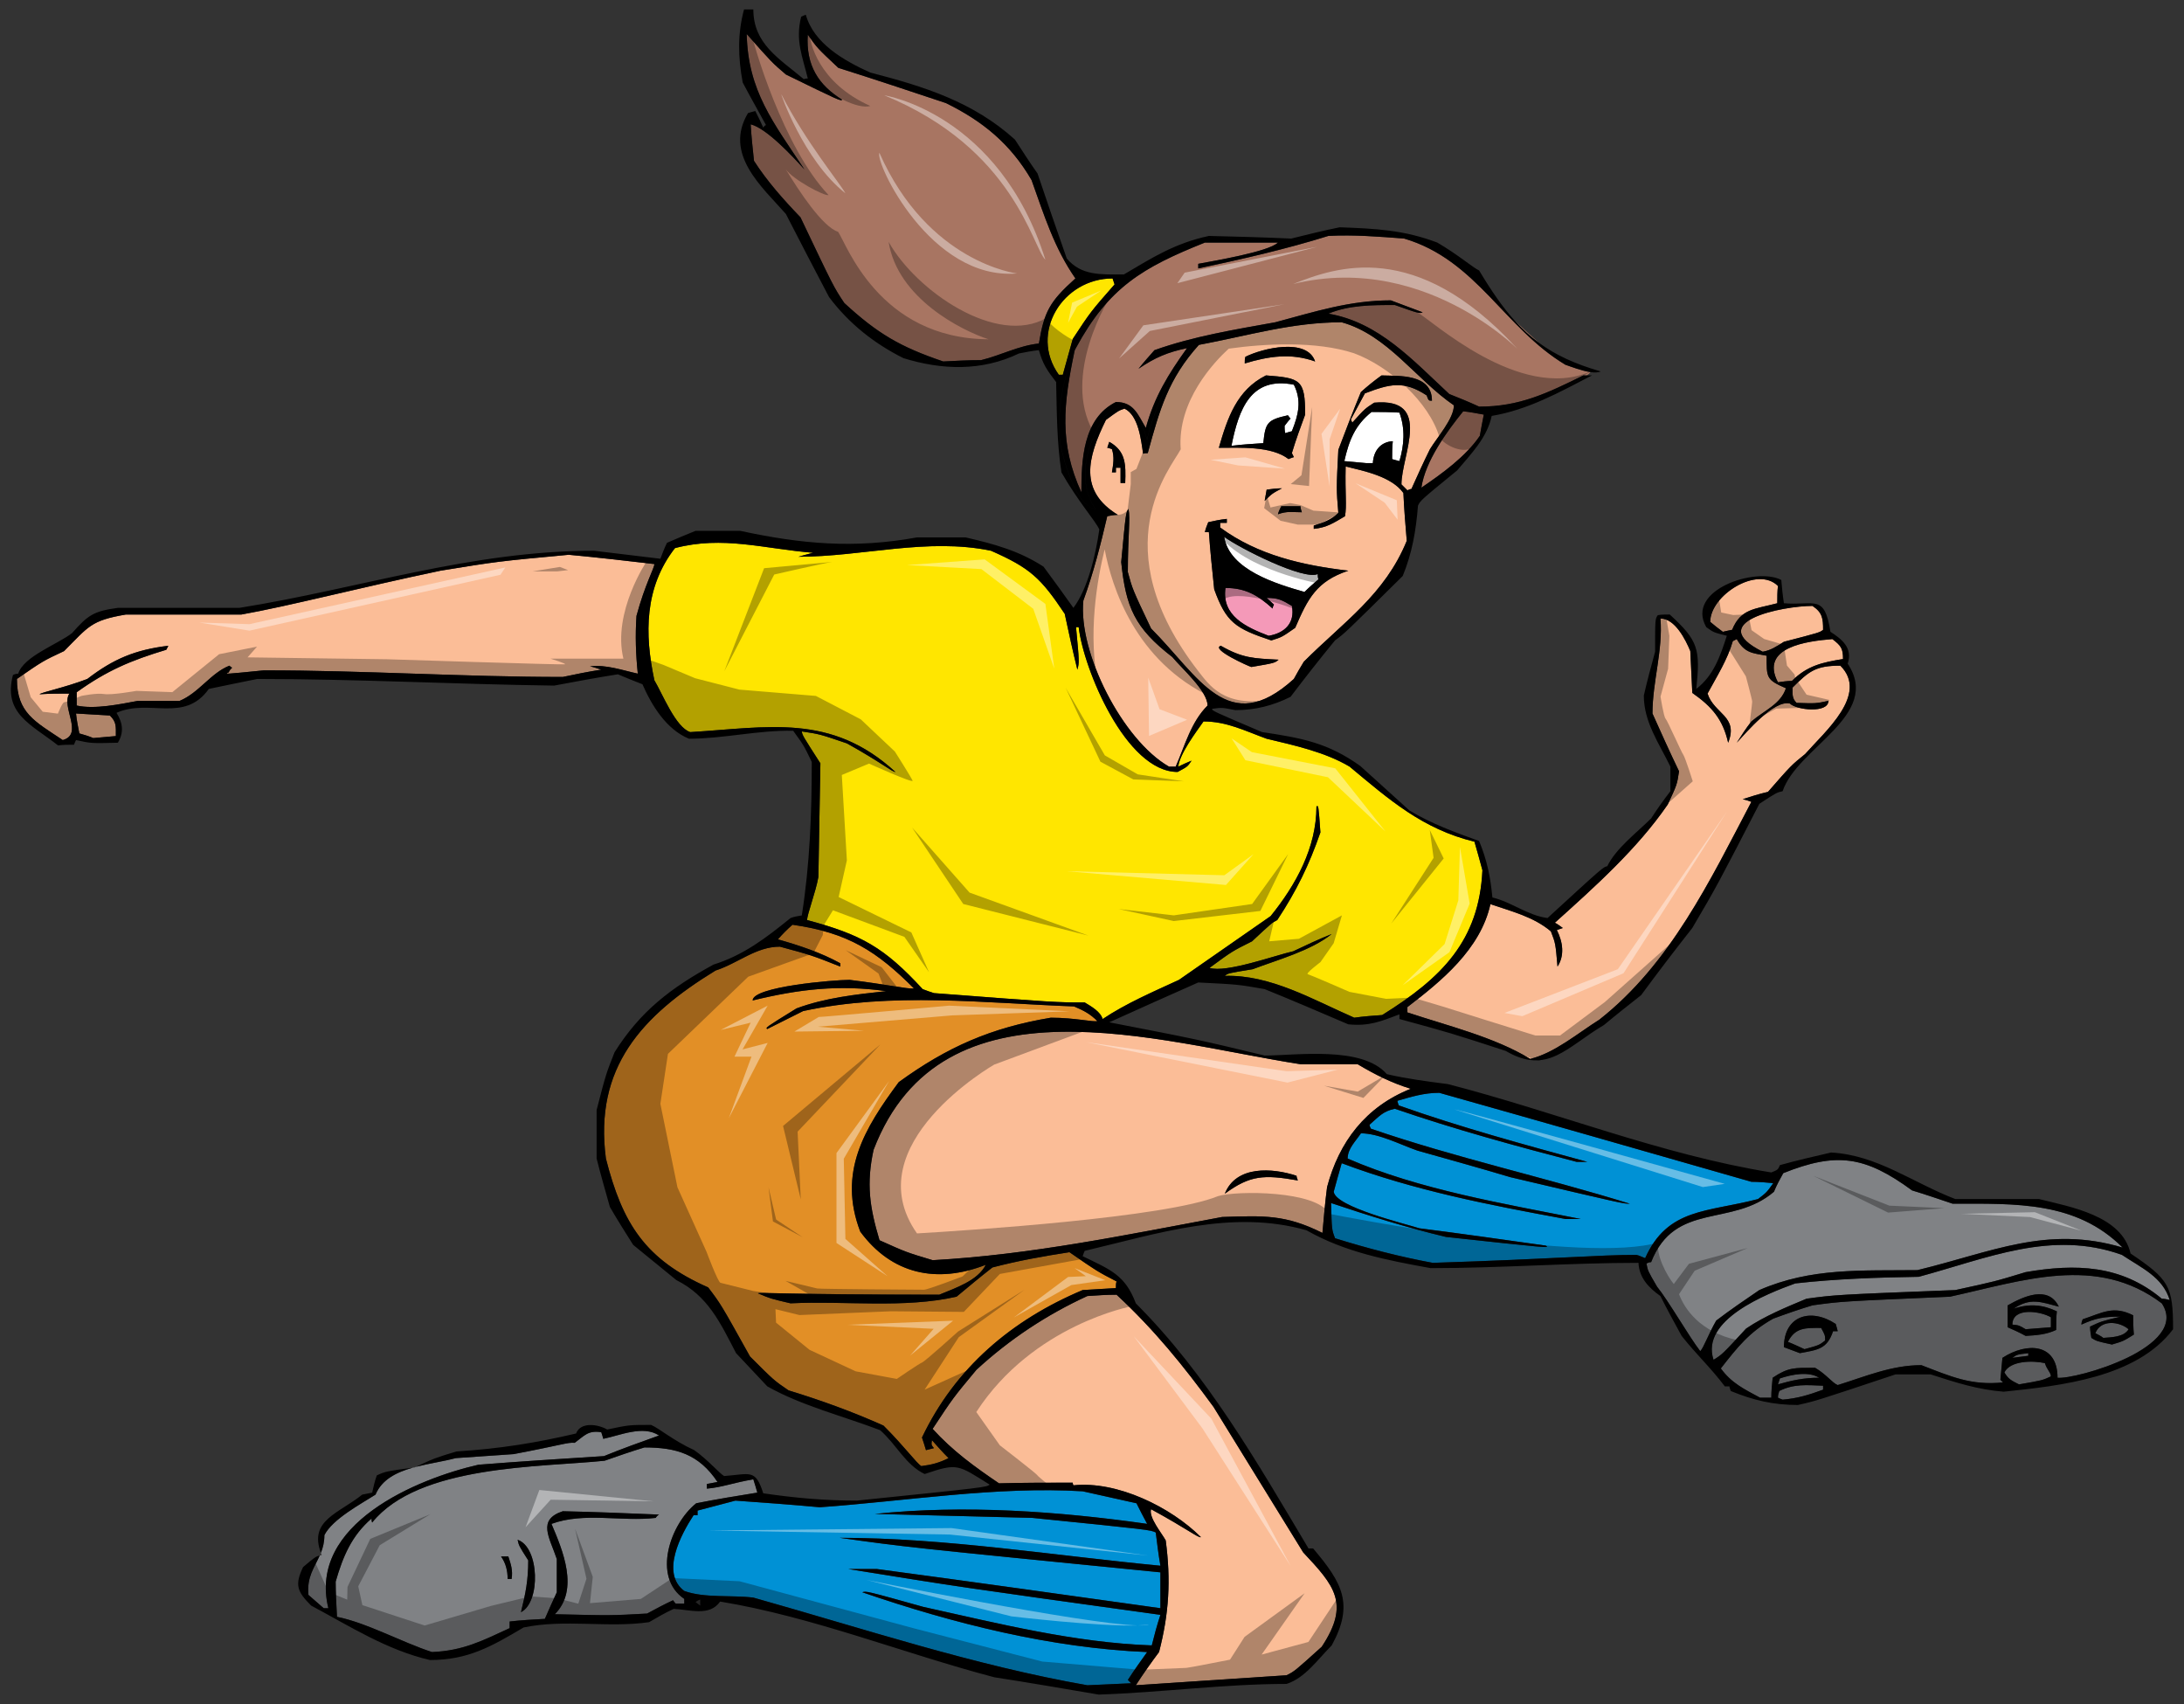 <?xml version="1.0" encoding="utf-8"?>
<!-- Generator: Adobe Illustrator 17.0.0, SVG Export Plug-In . SVG Version: 6.00 Build 0)  -->
<!DOCTYPE svg PUBLIC "-//W3C//DTD SVG 1.1//EN" "http://www.w3.org/Graphics/SVG/1.1/DTD/svg11.dtd">
<svg version="1.1" id="Layer_1" xmlns="http://www.w3.org/2000/svg" xmlns:xlink="http://www.w3.org/1999/xlink" x="0px" y="0px"
	 width="200px" height="156px" viewBox="0 0 200 156" style="enable-background:new 0 0 200 156;" xml:space="preserve">
<rect x="0" y="0" width="200" height="156" fill="#333333" stroke="none"/>
<path id="color7" style="fill:#A87562;" d="M95.135,31.449c-1.823,0.184-3.526,1.096-5.29,1.52c-1.153,0-2.311,0.062-3.468,0.123
	c-3.951-1.338-6.019-2.553-9.06-5.351c-0.973-1.46-0.973-1.46-4.014-7.846c-1.58-1.643-3.04-3.283-4.256-5.169
	c-0.123-1.153-0.243-2.248-0.304-3.344c1.459,0.365,3.831,2.919,4.925,4.133C70.812,11.2,68.501,8.343,68.38,3.113
	c2.309,2.613,2.309,2.613,3.587,3.707c4.985,2.432,4.985,2.432,5.168,2.311c-2.189-1.337-3.345-3.161-3.162-5.959
	c0.853,1.214,0.853,1.214,2.797,3.04c3.282,1.035,6.567,2.129,9.852,3.224c3.344,1.641,5.898,3.708,7.843,7.053
	c1.157,3.225,2.069,6.203,4.015,9C96.108,27.619,95.622,28.531,95.135,31.449z M140.958,31.406c-0.63-0.558-1.422-1.272-2.224-2.021
	C139.432,30.157,140.16,30.825,140.958,31.406z M128.581,21.841c-2.372-0.18-4.562-0.363-6.933-0.242
	c-3.892,1.216-7.905,2.128-11.918,2.979c0-0.182,0-0.304,0-0.424c1.274-0.245,6.445-1.096,7.296-1.945c-2.249,0-4.499,0-6.688,0
	c-5.712,2.284-8.807,4.099-11.817,9.665c-0.04,0.091-0.082,0.175-0.12,0.267c-1.02,4.825-1.429,8.457,0.626,12.932
	c0-2.918,0.12-6.75,3.164-8.27c1.64,0,2.005,1.154,2.735,2.371c0.79-2.857,2.066-4.925,3.769-7.297
	c-1.763,0.365-2.916,0.851-4.438,1.885c0.486-0.607,0.976-1.154,1.46-1.704c3.588-1.276,7.357-1.884,11.065-2.553
	c3.648-0.973,6.812-2.007,10.583-2.007c0.974,0.365,1.943,0.73,2.916,1.095c-0.303,0.123-0.303,0.123-2.551-0.668
	c-2.068,0-4.197,0-6.082,0.791c4.62,0.79,7.722,4.255,11.066,7.357c0.912,0.364,1.824,0.73,2.736,1.155
	c3.71,0,6.202-1.217,9.546-2.858c0.101,0,0.203,0,0.308,0c0.167-0.111,0.28-0.21,0.354-0.301c-0.81-0.112-1.8-0.504-2.303-0.672
	C137.763,30.051,135.209,23.789,128.581,21.841z M135.514,39.902c0.12-0.669,0.242-1.337,0.365-1.945
	c-0.67-0.121-1.276-0.242-1.887-0.303c-1.521,1.883-3.467,4.559-3.829,6.991C132.046,43.369,134.234,41.788,135.514,39.902z"/>
<path id="color6" style="fill:#FBBD97;" d="M107.054,70.186c0.183,0,0.364,0,0.609,0c0.853-1.944,1.397-4.075,2.918-5.594
	c0-1.338-2.371-3.406-3.225-4.44c-3.464-2.676-4.254-4.56-4.681-8.695c0.427-4.561,0.427-4.561,0.668-4.864
	c0.183,0.912-0.062,2.434-0.062,5.777c0.427,1.581,0.427,1.581,2.128,5.168c4.379,4.379,7.054,10.095,13.074,4.62
	c0.305-0.547,0.606-1.095,0.913-1.579c3.646-3.647,7.419-6.143,9.427-11.068c-0.123-1.458-0.244-2.918-0.307-4.377
	c-1.094-1.52-3.587-2.007-5.289-2.432c-0.062,2.554,0.121,3.588-0.062,4.56c-1.035,0.607-1.644,1.033-2.858,1.155
	c0-0.122,0-0.243,0-0.303c0.854-0.244,1.643-0.547,2.251-1.156c-0.184-2.189-0.184-2.189,0-5.776
	c0.669-1.764,1.337-3.525,2.067-5.29c0.607-0.547,1.216-1.034,1.885-1.521c1.579,0.063,4.62-0.182,4.62,2.312
	c-0.305,0-0.305,0-0.485-0.486c-2.129-1.4-3.405-1.033-5.655-0.184c-0.426,0.792-0.85,1.582-1.276,2.371
	c0,0.062,0.063,0.185,0.123,0.305c1.153-1.276,1.153-1.276,2.005-1.824c5.413-0.486,2.495,4.804,2.495,7.48
	c0.181,0.18,0.363,0.362,0.546,0.547c0.12-0.062,0.243-0.123,0.366-0.123c0.546-1.216,1.094-2.431,1.7-3.648
	c0.669-1.096,2.191-2.797,2.191-4.013c-3.468-2.372-6.082-6.445-10.277-7.603c-4.562,0-8.515,1.216-13.075,2.068
	c-2.796,3.101-3.587,5.896-4.682,9.911c-0.183,0-0.305,0-0.428,0.061c-0.182-1.276-0.425-3.525-1.701-4.135
	c-0.547,0.183-0.547,0.183-1.701,1.033c-1.704,3.466-2.495,6.507,1.095,8.696c-0.367,0-0.67,0.062-0.975,0.122
	c-0.608,2.615-1.277,5.229-2.188,7.723C98.724,59.726,102.798,67.753,107.054,70.186z M114.594,61.063
	c-0.242-0.06-3.771-1.642-2.796-1.944c2.007,1.156,3.04,1.156,5.291,1.276C116.723,60.698,116.723,60.698,114.594,61.063z
	 M114.047,32.665c1.582-0.79,5.655-1.764,6.385,0.427c-2.188-0.79-4.255-0.485-6.443,0.182
	C113.987,33.03,113.987,32.849,114.047,32.665z M115.933,34.368c3.16,0.242,3.588,0.365,3.588,3.588
	c-0.428,1.153-0.852,2.311-1.216,3.526c0.063,0.123,0.122,0.244,0.182,0.365c-0.182,0.061-0.364,0.12-0.486,0.182
	c-1.58-1.216-4.438-1.034-6.384-1.034C112.405,38.261,113.257,35.705,115.933,34.368z M117.33,46.349c0.548,0,1.155,0,1.763,0
	c0,0.182,0.064,0.365,0.123,0.547c-0.911,0-1.338-0.122-2.188,0.183C117.089,46.834,117.209,46.592,117.33,46.349z M115.811,45.861
	c0.062-0.364,0.122-0.729,0.184-1.033c0.426-0.061,0.912-0.123,1.398-0.123C116.48,45.193,116.48,45.193,115.811,45.861z
	 M110.644,47.808c0.548-0.122,1.093-0.242,1.701-0.304c0,0.122,0,0.241,0,0.364c-0.241,0-0.427,0-0.608,0c0,0.122,0,0.244,0,0.424
	c3.468,2.556,7.603,3.468,11.736,3.953c-2.918,0.974-3.71,2.556-4.863,5.23c-1.217,0.852-1.217,0.852-2.189,1.156
	c-3.284-1.095-4.136-1.642-5.229-4.683c-0.186-1.765-0.367-3.527-0.487-5.229c-0.122,0-0.245,0-0.365,0
	C110.398,48.415,110.521,48.112,110.644,47.808z M102.19,42.821c0,0.122,0,0.244,0,0.424c-0.123,0-0.244,0-0.365,0
	c0.121-0.727,0.242-1.396,0-2.127c-0.185-0.06-0.305-0.122-0.427-0.122c0.063-0.183,0.122-0.364,0.183-0.547
	c1.521,0.854,1.521,2.069,1.46,3.771c-0.184,0-0.306,0-0.426,0c0-0.485,0-0.974,0-1.397
	C102.434,42.821,102.312,42.821,102.19,42.821z M102.25,118.529c3.467,3.225,6.08,6.447,8.879,10.277
	c2.737,4.438,5.472,8.877,8.21,13.316c2.855,3.041,4.315,4.682,1.701,8.635c-2.494,2.25-2.494,2.25-3.223,2.614
	c-4.622,0.304-9.243,0.606-13.803,0.912c0.666-1.032,1.396-2.067,2.126-3.04c0.912-3.527,1.095-6.568,0.609-10.219
	c-0.365-0.666-1.582-2.125-1.34-2.855c3.347,1.824,4.379,2.677,4.563,2.555c-2.737-2.735-7.662-5.169-11.676-4.742
	c-0.06-0.123-0.06-0.184-0.06-0.244c-2.251,0-4.5,0-6.752,0.063c-2.248-1.521-4.257-2.98-6.082-4.988
	c1.887-2.857,1.887-2.857,4.016-5.412c3.039-2.797,6.445-5.046,10.154-6.748C100.426,118.591,101.339,118.529,102.25,118.529z
	 M129.189,99.678c-1.765-0.547-3.227-1.276-4.865-2.25c-1.764,0-3.527,0-5.231,0c-13.011-2.007-32.835-8.514-39.099,7.845
	c-0.668,3.102-0.365,5.228,0.547,8.271c2.434,1.094,2.434,1.094,4.863,1.824c8.94-0.486,17.698-2.313,26.514-3.953
	c3.833-0.121,5.776-0.241,9.185,1.459c0.12-1.396,0.242-2.795,0.425-4.193C122.621,104.543,125.056,101.32,129.189,99.678z
	 M112.162,109.285c1.033-2.613,4.378-2.371,6.568-1.643c0,0.123,0.06,0.246,0.121,0.428
	C115.751,107.523,114.474,107.584,112.162,109.285z M58.286,56.384c-0.123,1.822-0.063,3.525,0.121,5.289
	c-1.397-0.304-2.919-0.852-4.379-0.669c0.305,0.06,0.67,0.182,1.033,0.304c-1.215,0.184-2.37,0.426-3.525,0.668
	c-9.122,0-18.242-0.607-27.365-0.607c-3.648,0.364-3.648,0.364-3.223,0.182c0.062-0.182,0.183-0.305,0.305-0.425
	c-0.123-0.063-0.183-0.122-0.243-0.184c-1.704,0.668-2.797,2.494-4.563,3.223c-1.275,0-2.554,0-3.829,0
	c-1.643,0.306-3.953,0.791-5.595,0.427c0-0.427,0-0.851,0-1.217c2.796-2.006,4.986-2.918,8.208-3.891
	c0.063-0.122,0.123-0.242,0.183-0.365c-3.039,0.365-5.047,1.215-7.419,3.04c-2.065,0.791-4.194,1.216-4.376,1.4
	c0.912-0.062,1.822-0.062,2.734-0.062c-0.79,1.216,1.339,3.71-0.606,4.256c-2.556-1.704-4.198-2.493-4.198-5.595
	c2.373-1.641,2.373-1.641,4.318-2.552c2.25-2.251,2.434-2.799,5.656-3.346c3.527,0,7.054,0,10.58,0
	c4.438-0.79,10.702-2.433,18.242-4.015c5.229-0.85,5.229-0.85,11.736-1.457c2.616,0.242,5.229,0.545,7.844,0.85
	C59.926,52.003,59.075,53.463,58.286,56.384z M10.064,65.503c0.607,0.607,0.547,0.973,0.547,1.885
	c-0.729,0.062-1.399,0.122-2.069,0.183c-0.424-0.183-0.85-0.305-1.276-0.426c-0.122-0.607-0.242-1.218-0.304-1.824
	C7.994,65.383,9.03,65.442,10.064,65.503z M165.977,55.471c0.911,0.606,0.973,1.154,0.973,2.188
	c-0.303,0.244-0.303,0.244-3.588,1.097c-0.668,0.425-1.215,0.79-1.942,0.911C155.944,56.931,163.243,55.471,165.977,55.471z
	 M136.486,82.773c1.945,0.668,3.952,1.154,5.533,2.494c0.426,1.094,0.426,1.094,0.607,3.223c0.669-1.035,0.487-2.252-0.062-3.348
	c0.183-0.059,0.364-0.119,0.549-0.182c-0.245-0.182-0.487-0.363-0.73-0.486c3.647-3.284,7.54-6.749,10.338-10.824
	c0.852-1.824,0.852-1.824,1.033-3.041c-0.851-1.763-1.642-3.525-2.434-5.289c0-2.919,0.975-5.777,0.731-8.696
	c1.337,0,2.309,1.946,2.735,2.981c0.06,1.276,0.12,2.551,0.183,3.83c1.823,1.276,2.798,2.433,3.283,4.561
	c0.975-2.434-1.276-2.614-1.887-4.5c0.854-1.58,1.826-3.102,2.313-4.802c0.119-0.063,0.242-0.123,0.362-0.186
	c0.729,1.277,1.399,1.277,2.737,1.522c0,2.007-0.061,2.188,1.765,2.979c-0.486,1.462-1.947,2.007-3.162,3.04
	c-0.487,0.608-0.912,1.278-1.34,1.947c0.852-0.912,3.405-3.953,4.865-3.588c0.609,0.607,3.527,0.912,3.527-0.244
	c-1.154,0.244-1.154,0.244-2.918,0.184c-0.425-0.427-0.365-0.79-0.365-1.399c1.52-1.519,2.129-2.007,4.379-2.007
	c2.614,2.616-1.398,6.019-3.224,8.089c-1.277,1.032-1.277,1.032-3.405,3.465c-0.791,0.184-1.582,0.427-2.311,0.669
	c0.242,0.061,0.485,0.121,0.79,0.244c-3.771,7.175-7.418,14.837-13.927,19.946c-1.945,1.217-4.073,3.04-6.324,3.588
	c-3.283-2.006-7.601-3.041-11.249-4.258c0-0.184,0-0.365,0-0.486C131.984,89.826,135.573,86.908,136.486,82.773z M167.802,58.509
	c0.793,0.609,0.974,0.854,0.974,1.825c-1.886,0.305-3.283,0.608-4.68,2.007c-0.427,0-0.853,0.062-1.279,0.122
	C161.113,59.241,165.491,58.694,167.802,58.509z M158.621,57.658c-0.304,0.063-0.608,0.123-0.852,0.186
	c-0.427-0.306-0.791-0.609-1.156-0.912c0-2.434,4.317-5.171,6.202-3.286c-0.061,0.487-0.061,1.034-0.061,1.582
	C160.686,55.773,159.41,55.713,158.621,57.658z"/>
<path id="color5" style="fill:#FFE600;" d="M97.326,34.309c-0.123,0-0.245,0-0.365,0c-2.737-3.831,0.365-8.817,4.925-8.817
	c0.062,0.183,0.121,0.365,0.183,0.547c-2.188,2.494-2.188,2.494-3.829,4.987C97.933,32.118,97.629,33.214,97.326,34.309z
	 M84.493,90.555c0.306,0.123,0.669,0.246,1.034,0.365c11.188,0.854,11.188,0.854,13.803,0.854c0.608,0.365,1.461,0.852,1.643,1.52
	c2.188-1.46,4.62-2.492,6.992-3.588c2.799-1.944,5.596-3.891,8.393-5.837c2.312-2.856,4.196-6.265,4.196-10.035
	c0.184-0.121,0.184-0.121,0.362,2.373c-1.032,2.979-2.187,5.351-3.951,8.024c-0.485,0.244-0.485,0.244-2.311,1.947
	c-1.825,0.913-1.825,0.913-3.893,2.432c1.521,0.488,6.02-1.154,7.662-1.519c1.155-0.548,2.313-1.095,3.526-1.581
	c-1.885,1.521-4.986,2.369-7.235,3.222c-2.252,0.366-2.252,0.366-2.555,0.608c4.195-0.121,8.089,2.189,11.857,3.831
	c0.85-0.121,1.701-0.183,2.556-0.243c5.471-3.404,8.877-6.81,9.181-13.256c-0.242-0.912-0.485-1.765-0.729-2.614
	c-4.745-1.156-7.784-3.832-11.434-6.873c-2.249-1.338-5.048-1.944-7.601-2.554c-2.007-0.729-3.648-1.583-5.777-1.583
	c-0.729,1.035-2.188,2.98-2.311,4.137c0.363-0.182,0.789-0.365,1.216-0.548c-0.363,0.548-0.363,0.548-1.275,1.035
	c-4.742,0-8.636-9.487-9.062-13.257c-0.121,0-0.181,0-0.242,0c0.304,3.223,0.304,3.223,0.122,3.892
	c-0.424-1.701-0.792-3.405-1.157-5.109c-2.188-3.282-3.16-4.194-6.749-5.776C84.92,49.205,78.96,50.97,73.121,50.97
	c0.426-0.122,0.853-0.243,1.339-0.364c-4.499-0.365-8.272-1.581-12.649-0.427c-2.796,3.587-2.796,7.843-1.886,12.101
	c0.731,1.216,1.947,4.317,3.284,4.744c7.116-0.426,12.891-1.764,18.79,3.648c-0.303,0-1.277-0.853-4.438-2.614
	c-2.495-0.852-2.495-0.852-4.138-1.097c0.063,0.366,0.063,0.366,1.704,2.921c-0.062,3.465-0.121,6.931-0.183,10.397
	c-0.243,1.398-1.033,3.404-1.033,3.951C78.899,85.57,80.966,86.727,84.493,90.555z"/>
<path id="color4" style="fill:#E28F26;" d="M97.933,114.637c2.554,1.764,2.554,1.764,4.317,2.676c-0.06,0.184-0.06,0.365-0.06,0.607
	c-1.035,0.063-2.068,0.122-3.043,0.184c-6.506,2.736-11.672,7.115-14.714,13.5c0.12,0.363,0.243,0.729,0.366,1.154
	c0.242-0.061,0.483-0.122,0.729-0.182c-0.245-0.305-0.245-0.305-0.183-0.73c0.487,0.549,0.972,1.096,1.521,1.643
	c-0.853,0.426-1.521,0.607-2.492,0.73c-0.487-0.307-1.459-1.703-3.468-3.711c-2.858-1.276-5.718-2.311-8.696-3.223
	c-1.337-0.912-1.337-0.912-3.526-3.102c-2.675-4.805-2.675-4.805-3.831-6.324c-5.777-2.555-7.844-5.838-9.365-11.799
	c-1.093-8.33,3.283-13.072,10.035-17.207c2.066-0.669,3.708-2.189,5.897-2.189c2.918,0.791,2.918,0.791,5.533,1.824
	c0-0.121,0-0.244,0-0.304c-1.766-0.974-3.771-1.643-5.715-2.188c0.424-0.486,0.85-0.912,1.336-1.338
	c5.108,0.729,7.723,2.433,11.129,5.837c-0.607,0.06-2.434-0.364-5.898-0.79c-1.399,0-8.879,0.607-8.879,1.885
	c4.258-1.035,7.908-1.459,12.226-0.853c-2.799,0.306-5.595,0.608-8.21,1.581c-2.858,1.766-2.858,1.766-2.676,1.887
	c1.095-0.547,2.188-1.096,3.283-1.643c8.15-1.764,16.54-0.73,24.811-0.426c0.852,0.363,1.459,0.67,2.128,1.338
	c-0.364,0.121-2.007-0.305-4.257-0.305c-5.473,0.913-9.485,2.677-13.925,5.898c-3.16,4.256-5.594,8.27-3.527,13.684
	c2.858,3.891,6.994,4.803,11.494,3.04c-0.729,1.459-2.795,2.127-4.257,2.735c-14.289,0-16.54-0.244-16.599-0.123
	c1.153,0.488,1.153,0.488,2.979,0.914c4.985-0.246,10.398,0.486,15.204-0.607c1.095-0.912,2.187-1.824,3.282-2.676
	C93.191,115.428,95.563,115.004,97.933,114.637z"/>
<path id="color3" style="fill:#0091D5;" d="M103.588,154.102c-1.338,0.061-2.675,0.123-4.014,0.184
	c-10.398-1.824-20.431-5.168-30.587-8.025c-2.007-0.244-4.499,0.061-6.324-0.608c-2.188-1.644-0.304-5.169,0.851-6.933
	c0.123,0,0.244,0,0.366,0c0-0.184,0-0.305,0-0.426c1.155-0.304,2.309-0.609,3.467-0.912c2.553,0.182,5.106,0.365,7.722,0.608
	c7.784-0.549,16.236-1.946,24.08-1.462c1.645,0.367,3.286,0.73,4.927,1.098c0.305,0.605,0.606,1.217,0.975,1.885
	c-8.149-1.156-16.723-1.764-24.934-0.912c4.806,0.121,9.607,0.244,14.412,0.363c10.823,1.096,10.823,1.096,11.311,1.339
	c0.123,0.974,0.244,2.008,0.426,3.04c-9.607-0.911-19.701-2.555-29.371-2.555c6.082,0.852,6.082,0.852,29.371,3.162
	c0,1.096,0,2.189,0,3.283c-8.695-1.217-17.331-2.434-25.966-3.587c-0.91,0-1.764,0-2.614,0c10.155,1.642,10.155,1.642,28.58,4.196
	c-0.303,0.912-0.547,1.824-0.79,2.796c-7.055-0.244-14.047-2.007-20.92-3.524c-5.228-1.461-5.228-1.461-5.593-1.34
	c8.33,2.857,17.269,5.107,26.088,5.475c-0.608,0.85-1.219,1.701-1.766,2.553C103.346,153.859,103.465,153.98,103.588,154.102z
	 M160.992,109.771c0.79-0.606,0.79-0.606,1.397-1.457c-0.668-0.063-1.338-0.123-2.006-0.123c-9.548-2.736-19.094-5.473-28.581-8.146
	c-1.398,0-2.553,0.364-3.831,0.729c0,0.123,0.062,0.242,0.12,0.426c5.657,2.008,11.494,3.588,17.273,5.169c-0.367,0-0.671,0-0.975,0
	c-5.595-1.458-11.188-2.979-16.66-4.865c-1.098,0.243-1.401,0.671-2.313,1.462c0,0.121,0.063,0.242,0.123,0.363
	c7.782,2.676,15.87,4.439,23.716,6.871c-0.607,0-0.607,0-10.946-2.432c-2.856-0.854-5.714-1.643-8.513-2.434
	c-1.581-0.549-3.527-1.58-5.168-1.58c-0.485,0.729-1.217,1.396-1.217,2.31c6.566,2.857,14.351,4.136,21.344,5.533
	c-0.486,0-0.974,0-1.397,0c-6.932-1.274-13.864-2.612-20.492-5.107c-0.244,0.852-0.487,1.701-0.731,2.613
	c0.184,1.398,6.509,2.92,7.846,3.346c3.83,0.487,7.663,1.034,11.555,1.582c0.424,0.242,0.424,0.242-9.123-0.792
	c-3.585-0.851-7.053-1.944-10.52-3.102c0.062,2.435,0.062,2.435,0.365,3.223c2.919,0.913,5.959,1.702,8.938,2.251
	c11.372-0.365,15.203-0.73,18.668-0.73c0.245,0.063,0.487,0.184,0.792,0.305C152.723,110.563,156.369,110.99,160.992,109.771z"/>
<path id="color2" style="fill:#808285;" d="M29.282,142.408c0.054-0.014,0.111-0.026,0.18-0.041
	c-0.03-0.072-0.048-0.137-0.074-0.207c0.184-0.467,0.319-0.979,0.319-1.618c0.728-1.459,3.343-2.858,4.682-3.71
	c0.58-1.385,1.915-2.045,3.408-2.467c0.064-0.008,0.111-0.016,0.18-0.024c0.042-0.021,0.071-0.033,0.11-0.052
	c1.245-0.322,2.571-0.508,3.659-0.801c1.764-0.121,3.525-0.244,5.289-0.363c4.5-0.854,4.928-1.096,5.595-1.035
	c0.913-0.668,1.216-1.154,2.432-0.972c0.062,0.183,0.123,0.364,0.185,0.606c1.518-0.305,3.648-1.275,5.106-0.305
	c-1.703,0.609-3.405,1.216-5.046,1.887c-3.833,0.242-7.662,0.486-11.495,0.789c-5.594,1.277-15.628,5.412-13.742,13.135
	c-0.183,0-0.304,0-0.426,0c-0.485-0.426-0.974-0.852-1.399-1.217C28.081,144.377,28.795,143.504,29.282,142.408z M191.882,122.055
	c0.244,0.123,0.487,0.244,0.731,0.428c0.73-0.063,1.887-0.063,2.312-0.792C194.072,120.961,192.369,120.778,191.882,122.055z
	 M162.997,126.191c-0.061,0.182-0.119,0.364-0.182,0.547c1.279-0.365,2.371-0.607,3.771-0.607
	C165.614,125.523,164.096,125.826,162.997,126.191z M161.113,118.104c4.744-2.066,9.364-1.764,14.473-1.824
	c6.813-1.643,11.857-4.136,18.792-2.066c-4.259-4.258-9.792-4.016-15.567-4.016c-1.277-0.426-2.495-0.85-3.711-1.215
	c-4.316-3.162-6.932-3.527-11.797-1.582c-0.306,0.548-0.607,1.096-0.853,1.703c-3.829,3.284-9.06,0.852-11.248,6.445
	c-0.183,0-0.305,0.061-0.427,0.123c0.122,0.668,0.122,0.668,0.974,2.128c1.034,1.274,2.92,4.562,3.952,5.898
	c0.307-0.305,0.73-1.52,1.46-2.798C158.439,119.926,159.774,119.015,161.113,118.104z M162.936,127.345
	c-0.059,0.185-0.121,0.366-0.121,0.608c0.121,0.062,0.244,0.123,0.428,0.184c1.396-0.122,2.371-0.426,3.707-0.912
	c0-0.122,0-0.242,0-0.363C165.433,126.8,164.274,126.677,162.936,127.345z M184.283,124.307c0.484-0.063,0.972-0.123,1.458-0.183
	c0-0.123,0-0.183,0-0.245C184.709,124.002,184.709,124.002,184.283,124.307z M159.896,121.631c1.702-1.154,3.65-1.946,5.535-2.735
	c2.675-0.364,2.675-0.364,13.62-0.792c3.648-0.791,3.648-0.791,6.447-1.642c4.56-0.79,8.755-0.667,12.465,2.434
	c0.242,0,0.485,0.06,0.73,0.12c-0.669-2.127-2.555-2.918-4.38-4.135c-6.445-2.311-12.282,0.305-18.606,2.008
	c-3.77,0.061-7.541,0.184-11.311,0.607c-2.676,0.973-8.696,3.346-7.479,6.992C157.708,124.002,157.708,124.002,159.896,121.631z
	 M183.552,125.643c0.366,0.609,0.609,0.73,1.338,1.096c2.128-0.365,2.128-0.365,2.921-0.729c0-0.364-0.366-0.608-0.548-1.215
	C186.167,124.549,184.099,124.549,183.552,125.643z M62.663,146.379c0,0.122,0,0.243,0,0.426c-0.304,0-0.547,0-0.79,0
	c-0.122-0.121-0.183-0.242-0.243-0.304c-0.791,0.364-1.582,0.791-2.372,1.216c-3.283,0.184-3.283,0.184-8.452,0.061
	c2.25-2.25,0.729-5.836-0.305-8.27c2.98-1.095,6.385-0.183,9.547-0.547c0.062-0.121,0.183-0.242,0.304-0.304
	c-2.979-0.123-5.899-0.244-8.817-0.306c-2.371,0.791-1.216,2.371-0.547,4.378c0,0.976,0,2.008,0,3.04
	c-0.365,0.791-0.729,1.582-1.093,2.436c-1.097,0.061-2.189,0.119-3.225,0.24c0,0.184,0,0.365,0,0.608
	c-2.494,1.153-4.257,2.067-7.114,2.19c-2.798-0.914-5.961-2.676-8.697-3.223c-0.06-1.096-0.121-2.19-0.121-3.227
	c0.668-2.309,1.458-4.193,3.283-5.773c0,0.119,0,0.242,0.061,0.363c4.258-5.291,15.386-5.047,21.283-5.656
	c1.216-0.424,2.433-0.852,3.649-1.215c2.919,0,4.985,0.608,6.689,3.16c-0.366,0.063-0.67,0.123-0.974,0.184c0,0.123,0,0.243,0,0.426
	c1.398-0.119,2.433-0.547,4.256-0.851c0.123,0.364,0.243,0.79,0.365,1.216c-1.884,0.305-3.771,0.607-5.595,0.975
	C61.386,139.508,59.684,144.373,62.663,146.379z M46.549,142.488c-0.242,0-0.488,0-0.668,0c0.426,0.607,0.606,1.276,0.606,2.066
	c0.123,0,0.244,0,0.365,0C46.975,143.765,46.792,143.219,46.549,142.488z M47.4,140.967c0.122,0.548,0.122,0.548,0.974,1.886
	c0,1.823-0.245,3.042-0.669,4.743C49.528,146.684,49.406,141.636,47.4,140.967z M197.965,119.32
	c2.675,4.013-7.905,6.992-9.547,6.811c0-3.162-2.799-3.283-5.046-1.822c-0.064,0.668-0.123,1.336-0.187,2.006
	c0.063,0.061,0.123,0.121,0.242,0.242c-2.916,0.305-4.802-0.548-7.478-1.58c-2.737,0-5.107,1.032-7.661,1.824
	c-0.488-0.184-1.034-0.975-2.068-1.581c-1.885,0-2.433-0.062-3.89,0.911c-0.064,0.607-0.123,1.215-0.123,1.824
	c-0.365,0-0.731,0-1.035,0c-1.46-0.789-2.614-1.338-3.588-2.676c1.521-1.946,2.616-3.344,4.805-4.561
	c1.157-0.426,2.371-0.854,3.588-1.217c2.674-0.365,2.674-0.365,12.589-0.791C185.255,117.253,192.005,114.82,197.965,119.32z
	 M168.29,121.873c-0.063-0.242-0.122-0.484-0.184-0.668c-2.311-1.521-4.744-0.729-4.744,2.128c0.487,0.183,0.975,0.365,1.46,0.547
	c1.642-0.305,2.493-0.364,3.041-2.007C167.985,121.873,168.106,121.873,168.29,121.873z M188.538,119.625
	c-0.972-2.008-3.283-0.912-4.683-0.121c0,0.668,0,1.338,0,2.006c0.547,0.244,1.096,0.485,1.645,0.791
	c1.031-0.063,1.885-0.121,2.796-0.547c0-0.609,0-1.158,0.061-1.705c-1.277-0.605-2.493-0.729-3.952-0.241
	C185.925,118.771,186.898,119.197,188.538,119.625z M195.409,122.178c-0.06-0.607-0.06-1.217-0.06-1.764
	c-1.824-0.912-2.798-0.242-4.623,0.363c-0.061,0.122-0.122,0.305-0.122,0.488c1.339-0.607,2.069-0.73,3.59-0.73
	c-1.766,0.426-1.766,0.426-2.798,0.912c0,0.305,0.061,0.67,0.119,1.033c0.488,0.304,0.488,0.304,1.887,0.609
	C194.438,122.785,194.438,122.785,195.409,122.178z M163.727,122.848c0.485,0.183,0.974,0.426,1.521,0.668
	c1.337-0.365,1.337-0.365,1.887-0.791c0-0.486,0-0.486-0.366-1.154C165.369,121.57,164.398,121.508,163.727,122.848z M185.5,121.69
	c0.727-0.062,1.518-0.12,2.311-0.183c0-0.303,0-0.607,0-0.912c-0.912-0.547-3.526-0.973-3.526,0.67
	C184.889,121.326,184.889,121.326,185.5,121.69z"/>
<path id="color1" style="fill:#F499B8;" d="M116.177,58.206c-2.068-0.791-4.318-1.822-3.953-4.378c1.823,0,2.979,0.669,4.316,1.885
	c0-0.122,0.061-0.242,0.122-0.365c-0.243-0.242-0.485-0.427-0.669-0.609c1.033,0,1.399,0.184,2.312,0.732
	C118.609,57.051,117.635,57.963,116.177,58.206z"/>
<path id="fill" style="fill:#FFFFFF;" d="M115.688,40.571c-0.972,0.062-1.944,0.122-2.919,0.243c0.67-3.346,1.766-6.384,5.717-5.595
	c0.729,1.46,0.428,2.737-0.182,4.258c-0.243,0.06-0.427,0.121-0.609,0.18c-0.06-0.241-0.06-0.484-0.06-0.667
	c0.184-0.241,0.364-0.486,0.548-0.669c-0.121-0.12-0.184-0.243-0.242-0.303C116.056,38.442,115.87,38.686,115.688,40.571z
	 M112.103,49.145c0.484,3.04,4.803,4.318,7.355,5.049c0.427-0.427,0.853-0.792,1.279-1.156c-0.063-0.184-0.063-0.365-0.063-0.487
	C119.398,53.157,113.499,50.179,112.103,49.145z M128.155,37.774c-0.853-0.06-1.703-0.06-2.554-0.06
	c-1.521,1.216-2.068,2.613-2.494,4.499c0.67,0.061,1.338,0.123,2.007,0.184c0.183,0,0.364,0,0.606,0
	c0.062-1.154,0.73-1.946,1.824-2.006c-0.062,0.546-0.062,1.093-0.062,1.641c0.185,0.059,0.43,0.121,0.672,0.181
	C128.581,40.756,128.702,39.294,128.155,37.774z"/>
<path id="outline" d="M141.957,32.276c-0.227-0.192-0.578-0.498-0.999-0.87c1.526,1.114,3.306,1.928,5.623,2.597
	c-0.228,0.113-0.558,0.114-0.921,0.065c0.02-0.026,0.054-0.054,0.065-0.078C145.727,33.989,143.23,33.354,141.957,32.276z
	 M34.387,136.832c0.58-1.385,1.915-2.045,3.408-2.467c-2.477,0.338-2.516,0.35-3.287,0.705c-0.182,0.485-0.304,1.032-0.427,1.58
	c-0.304,0.063-0.606,0.121-0.912,0.182c-2.14,1.725-4.906,2.35-3.783,5.328c0.184-0.467,0.319-0.979,0.319-1.618
	C30.434,139.083,33.049,137.684,34.387,136.832z M199,121.69c-3.346,4.439-10.276,5.171-15.509,5.718
	c-2.371-0.184-4.438-0.853-6.689-1.582c-1.093,0-2.188,0-3.223,0c-7.296,2.432-7.296,2.432-8.939,2.799
	c-2.25,0-4.074-0.428-6.143-1.279c-0.059-0.18-0.121-0.303-0.121-0.426c-0.182,0-0.304,0-0.427,0
	c-1.276-1.7-2.553-2.857-3.952-4.619c-0.668-1.217-1.337-2.434-1.943-3.648c-1.034-0.73-1.946-1.644-2.01-3.041
	c-6.324,0-12.707,0.486-19.03,0.486c-4.016-0.729-7.846-1.461-11.372-3.467c-6.812-1.946-13.622,0.306-20.312,1.885
	c-0.062,0.121-0.121,0.306-0.184,0.488c2.494,1.215,3.894,1.702,4.867,4.316c6.507,6.506,11.067,14.473,15.812,22.439
	c0.12,0,0.242,0,0.426,0c2.676,3.161,3.77,5.106,1.701,8.877c-1.276,1.276-2.433,2.98-4.135,3.525
	c-5.715,0-11.494,0.792-17.209,0.976c-3.223-0.547-6.385-1.096-9.546-1.582c-8.333-2.188-16.601-5.531-25.115-6.933
	c-0.973,1.399-2.796,0.729-4.256,0.67c-0.792,0.365-1.521,0.79-2.251,1.216c-3.771,0.547-7.722-0.303-11.493,0.486
	c-2.979,1.764-5.107,2.98-8.573,2.98c-3.952-0.912-7.357-3.104-10.885-4.986c-1.277-1.279-1.521-1.887-0.731-3.527
	c1.014-0.854,1.139-0.957,1.522-1.055c-0.486,1.098-1.199,1.969-1.035,3.607c0.425,0.365,0.913,0.791,1.398,1.217
	c0.122,0,0.243,0,0.426,0c-1.887-7.723,8.148-11.857,13.742-13.136c3.833-0.304,7.662-0.547,11.495-0.788
	c1.641-0.672,3.342-1.277,5.046-1.888c-1.458-0.972-3.587,0-5.106,0.304c-0.062-0.242-0.123-0.424-0.185-0.605
	c-1.215-0.184-1.519,0.303-2.432,0.972c-0.667-0.06-1.095,0.183-5.595,1.034c-1.764,0.121-3.525,0.242-5.289,0.365
	c-1.088,0.291-2.414,0.478-3.659,0.799c1.702-0.795,1.759-0.813,3.719-1.408c3.953-0.243,7.299-0.79,10.947-1.642
	c0.424-1.095,2.006-0.851,2.857-0.365c2.006-0.424,2.006-0.424,4.013-0.424c0.729,0.304,2.068,1.458,3.952,2.31
	c1.218,0.854,2.311,2.13,2.737,2.373c2.432-0.184,2.857-0.67,3.587,1.58c2.919,0.426,5.595,0.668,8.574,0.668
	c11.797-1.215,11.797-1.215,12.162-1.459c-2.919-1.824-2.919-2.008-5.959-0.973c-1.763-0.853-2.555-2.676-4.075-4.014
	c-3.344-1.276-7.236-2.252-10.337-4.016c-0.972-1.031-1.946-2.064-2.857-3.04c-1.459-2.796-2.554-5.228-5.472-6.688
	c-1.339-1.094-2.677-2.188-3.952-3.223c-0.732-1.154-1.46-2.311-2.13-3.467c-0.425-1.52-0.853-2.979-1.216-4.439
	c0-1.52,0-2.979,0-4.437c0.851-3.284,0.851-3.284,1.643-5.292c2.37-3.77,5.167-5.896,9.059-8.024
	c2.737-0.853,4.806-2.435,7.055-4.259c0.305-0.121,0.667-0.182,1.032-0.242c0.732-4.621,0.913-9.304,0.913-14.047
	c-0.729-1.519-0.729-1.519-1.703-2.858c-3.221-0.063-6.385,0.729-9.546,0.729c-2.067-0.852-3.406-3.041-4.256-4.986
	c-0.792-0.305-1.521-0.607-2.251-0.912c-1.945,0.305-3.891,0.669-5.836,1.034c-9.062-0.122-18.122-0.608-27.183-0.608
	c-1.521,0.304-2.981,0.608-4.44,0.912c-2.249,3.163-5.473,0.852-8.452,2.189c0.607,0.974,0.669,1.825,0.122,2.737
	c-2.432,0.062-2.432,0.062-3.832-0.243c-0.061,0.121-0.121,0.243-0.184,0.426c-0.484,0-0.972,0-1.459,0.063
	c-2.493-1.946-5.045-2.92-4.132-6.446c0.12-0.063,0.303-0.123,0.484-0.123c0.486-1.582,3.588-2.676,4.925-3.71
	c1.461-1.642,1.945-2.007,4.197-2.313c3.709,0,7.419,0,11.129,0c11.007-1.762,21.16-5.229,32.473-5.229
	c2.006,0.246,4.013,0.487,6.08,0.732c0.185-0.486,0.365-0.975,0.608-1.461c0.853-0.365,1.703-0.73,2.616-1.096
	c1.337,0,2.676,0,4.073,0c5.654,1.217,10.459,1.645,16.175,0.607c1.458,0,2.98,0,4.5,0c2.615,0.609,4.865,1.216,7.116,2.676
	c0.911,1.216,1.823,2.496,2.735,3.77c1.338-1.762,2.067-4.983,2.372-7.175c-0.305-0.731-1.946-2.554-3.467-5.229
	c-0.424-2.734-0.424-5.531-0.486-8.268c-0.852-1.097-1.217-1.643-1.581-2.921c-0.608,0.062-1.217,0.185-1.824,0.305
	c-3.406,1.642-7.054,1.52-10.582,0.427c-2.675-1.339-4.985-3.161-6.811-5.595c-1.337-2.554-2.675-5.106-3.95-7.601
	c-2.192-2.493-5.718-5.472-3.468-9.241c0.183-0.062,0.425-0.123,0.669-0.185c0.245,0.487,0.486,0.974,0.729,1.522
	c0.063-0.121,0.123-0.184,0.245-0.242c-0.729-1.338-1.461-2.617-2.131-3.894c-0.424-2.311-0.484-4.438,0.123-6.689
	c0.244,0,0.547,0,0.852,0c0,3.164,2.372,4.5,4.623,6.387c0.121-0.063,0.242-0.063,0.365-0.063c-0.487-2.007-1.156-3.464-0.61-5.655
	c0.123-0.059,0.246-0.122,0.427-0.181c0.731,2.613,3.467,4.195,5.897,5.289c4.927,1.277,9.427,2.676,13.257,6.143
	c0.669,1.033,1.337,2.068,2.067,3.102c0.853,2.554,1.766,5.167,2.678,7.783c1.337,1.582,3.101,1.459,5.227,1.459
	c2.676-1.581,4.686-2.858,7.785-3.527c2.492,0.063,4.984,0.122,7.54,0.242c1.459-0.363,2.92-0.728,4.438-1.033
	c3.284,0.121,5.9,0.243,8.941,1.4c1.885,1.095,3.283,2.311,3.831,2.554c1.124,1.88,2.164,3.386,3.282,4.623
	c-1.648-1.539-3.327-3.21-3.68-3.913c0,0-3.967-5.434-12.533-4.26c0,0-3.916,0.833-4.503,0.979c-0.588,0.147-4.504-0.44-7.588-0.488
	c0,0-6.707,2.351-8.127,4.356c0,0-2.215,2.192-3.784,5.814c-0.033,0.063-0.067,0.119-0.103,0.184
	c-0.006,0.028-0.011,0.055-0.017,0.083c-0.955,2.298-1.631,5.144-1.335,8.361c0,0,1.076,5.728,3.279,6.119
	c0,0-2.645-3.036,0.783-8.47c0,0,2.496-2.938,3.916,2.105c0,0,0.784-4.26,4.211-8.665c0,0,8.027-2.398,11.993-2.35
	c0,0,2.35-0.98,9.057,4.895c0,0,3.624,4.945,9.008,2.839c0,0,4.534-1.637,5.991-2.608c0.149,0,0.307,0,0.485,0
	c-3.042,1.583-5.899,3.163-9.184,3.71c-0.425,2.007-1.887,3.466-3.162,4.987c-3.344,2.735-3.344,2.735-3.589,3.224
	c-0.182,2.309-0.548,4.378-1.398,6.443c-5.289,5.229-5.289,5.229-6.201,5.898c-1.399,1.702-2.736,3.406-4.074,5.169
	c-1.582,0.79-3.224,1.215-5.048,1.215c-1.217-0.242-1.217-0.242-2.129-0.121c0,0.183,0,0.183,4.563,2.127
	c3.648,0.548,6.021,0.974,8.999,3.103c1.46,1.336,2.979,2.675,4.501,4.073c2.007,1.217,4.195,2.008,6.385,2.798
	c0.729,1.764,1.034,3.284,1.216,5.169c1.765,0.426,3.224,1.643,5.048,1.885c5.107-4.682,5.107-4.682,5.472-4.743
	c0.792-1.642,2.738-3.102,4.016-4.38c0.547-0.85,1.155-1.702,1.765-2.491c0-0.791,0-1.521,0-2.25
	c-1.035-2.127-2.434-4.075-2.434-6.506c0.304-1.339,0.669-2.676,1.033-4.014c0-2.979,0-2.979,0.244-3.345
	c0.362-0.061,0.729-0.061,1.095-0.061c2.676,2.434,2.796,3.224,2.433,6.811c1.582-1.216,2.188-2.979,2.797-4.864
	c-1.215-0.304-1.215-0.304-1.885-0.791c-1.946-3.406,4.562-5.535,6.871-4.318c0.063,0.67,0.123,1.4,0.241,2.13
	c2.799,0.244,3.711-0.913,4.259,2.615c1.031,0.667,2.065,1.458,1.581,2.918c3.16,4.743-4.622,7.661-5.958,11.676
	c-0.55,0.123-0.55,0.123-2.13,1.154c-3.893,7.541-3.893,7.541-6.143,11.371c-1.581,2.007-3.161,4.076-4.683,6.145
	c-1.156,0.91-2.311,1.822-3.405,2.735c-3.404,2.007-5.169,4.622-9,2.37c-5.046-1.641-5.046-1.641-9.729-2.919
	c0-0.183,0-0.304,0-0.425c-1.764,0.668-2.798,1.095-4.684,0.912c-2.556-1.096-5.105-2.189-7.662-3.225
	c-2.432-0.426-2.432-0.426-6.079-0.607c-2.736,1.216-5.475,2.432-8.148,3.647c8.148,1.581,8.148,1.581,14.228,3.042
	c2.858,0,8.94-0.912,11.188,1.703c1.826,0.426,3.71,0.668,5.597,0.912c9.909,2.555,19.459,6.443,29.613,8.088
	c0.606-0.244,0.606-0.244,0.789-0.67c1.521-0.427,3.103-0.791,4.684-1.156c4.256,0.244,7.418,2.737,11.37,4.258
	c2.553,0,5.108,0,7.662,0c2.921,0.729,7.601,1.52,8.393,4.986C198.633,117.131,199,117.738,199,121.69z M95.135,31.449
	c0.487-2.918,0.974-3.831,3.345-5.959c-1.945-2.798-2.857-5.776-4.014-9c-1.945-3.344-4.5-5.412-7.844-7.053
	c-3.283-1.095-6.569-2.188-9.852-3.224c-1.944-1.826-1.944-1.826-2.797-3.04c-0.184,2.798,0.973,4.622,3.162,5.959
	c-0.183,0.121-0.183,0.121-5.167-2.312c-1.279-1.095-1.279-1.095-3.588-3.707c0.121,5.229,2.432,8.087,5.289,12.402
	c-1.095-1.214-3.466-3.769-4.925-4.133c0.061,1.096,0.182,2.189,0.304,3.344c1.216,1.887,2.676,3.526,4.256,5.169
	c3.041,6.385,3.041,6.385,4.014,7.846c3.041,2.798,5.107,4.013,9.06,5.351c1.157-0.062,2.313-0.123,3.468-0.123
	C91.608,32.545,93.312,31.633,95.135,31.449z M96.961,34.309c0.121,0,0.242,0,0.365,0c0.303-1.095,0.606-2.19,0.912-3.283
	c1.641-2.494,1.641-2.494,3.829-4.987c-0.063-0.182-0.121-0.364-0.183-0.547C97.326,25.49,94.224,30.478,96.961,34.309z
	 M162.815,62.462c0.428-0.06,0.854-0.122,1.279-0.122c1.396-1.397,2.794-1.702,4.68-2.007c0-0.972-0.181-1.215-0.974-1.825
	C165.491,58.694,161.113,59.241,162.815,62.462z M161.42,59.665c0.729-0.122,1.274-0.486,1.942-0.911
	c3.285-0.852,3.285-0.852,3.588-1.097c0-1.033-0.061-1.58-0.973-2.188C163.243,55.471,155.944,56.931,161.42,59.665z
	 M158.621,57.658c0.789-1.944,2.065-1.884,4.135-2.432c0-0.547,0-1.095,0.061-1.582c-1.885-1.885-6.202,0.853-6.202,3.286
	c0.365,0.303,0.729,0.606,1.156,0.911C158.013,57.78,158.317,57.721,158.621,57.658z M136.486,82.773
	c-0.913,4.135-4.502,7.053-7.602,9.425c0,0.12,0,0.304,0,0.487c3.648,1.217,7.966,2.25,11.249,4.257
	c2.251-0.548,4.379-2.372,6.324-3.589c6.509-5.107,10.155-12.77,13.927-19.945c-0.305-0.123-0.548-0.184-0.79-0.244
	c0.729-0.242,1.52-0.485,2.311-0.669c2.128-2.434,2.128-2.434,3.405-3.466c1.825-2.068,5.838-5.472,3.224-8.088
	c-2.25,0-2.859,0.488-4.379,2.007c0,0.609-0.06,0.973,0.365,1.4c1.764,0.061,1.764,0.061,2.919-0.184
	c0,1.156-2.919,0.852-3.528,0.244c-1.46-0.364-4.014,2.676-4.865,3.588c0.428-0.669,0.853-1.339,1.34-1.947
	c1.215-1.033,2.676-1.578,3.163-3.04c-1.825-0.789-1.766-0.972-1.766-2.979c-1.337-0.245-2.008-0.245-2.737-1.522
	c-0.12,0.063-0.243,0.123-0.362,0.186c-0.486,1.701-1.46,3.222-2.313,4.802c0.609,1.887,2.861,2.067,1.887,4.5
	c-0.485-2.128-1.46-3.284-3.283-4.561c-0.063-1.278-0.123-2.553-0.183-3.831c-0.428-1.034-1.398-2.98-2.735-2.98
	c0.242,2.919-0.731,5.776-0.731,8.696c0.792,1.764,1.583,3.526,2.434,5.289c-0.182,1.217-0.182,1.217-1.033,3.041
	c-2.798,4.075-6.688,7.54-10.337,10.825c0.242,0.121,0.484,0.305,0.73,0.485c-0.184,0.062-0.366,0.123-0.549,0.183
	c0.549,1.096,0.729,2.313,0.061,3.346c-0.183-2.127-0.183-2.127-0.607-3.223C140.439,83.928,138.433,83.441,136.486,82.773z
	 M133.992,37.654c-1.521,1.883-3.467,4.559-3.829,6.991c1.883-1.276,4.071-2.856,5.351-4.743c0.12-0.669,0.242-1.337,0.365-1.945
	C135.209,37.836,134.602,37.714,133.992,37.654z M107.054,70.186c0.183,0,0.364,0,0.609,0c0.853-1.944,1.397-4.075,2.918-5.594
	c0-1.338-2.371-3.406-3.225-4.44c-3.464-2.676-4.254-4.56-4.681-8.695c0.427-4.561,0.427-4.561,0.668-4.864
	c0.183,0.912-0.062,2.434-0.062,5.777c0.427,1.581,0.427,1.581,2.128,5.168c4.379,4.379,7.054,10.095,13.074,4.62
	c0.305-0.547,0.606-1.095,0.913-1.579c3.646-3.647,7.419-6.143,9.427-11.068c-0.123-1.458-0.244-2.918-0.307-4.377
	c-1.094-1.52-3.587-2.007-5.289-2.432c-0.062,2.554,0.121,3.588-0.062,4.56c-1.035,0.607-1.644,1.033-2.858,1.155
	c0-0.122,0-0.243,0-0.303c0.854-0.244,1.643-0.547,2.251-1.156c-0.184-2.189-0.184-2.189,0-5.776
	c0.669-1.764,1.337-3.525,2.067-5.29c0.607-0.547,1.216-1.034,1.885-1.521c1.579,0.063,4.62-0.182,4.62,2.312
	c-0.305,0-0.305,0-0.485-0.486c-2.129-1.4-3.405-1.033-5.655-0.184c-0.426,0.792-0.85,1.582-1.276,2.371
	c0,0.062,0.063,0.185,0.123,0.305c1.153-1.276,1.153-1.276,2.005-1.824c5.413-0.486,2.495,4.804,2.495,7.48
	c0.181,0.18,0.363,0.362,0.546,0.547c0.12-0.062,0.243-0.123,0.366-0.123c0.546-1.216,1.094-2.431,1.7-3.648
	c0.669-1.096,2.191-2.797,2.191-4.013c-3.468-2.372-6.082-6.445-10.277-7.603c-4.562,0-8.515,1.216-13.075,2.068
	c-2.796,3.101-3.587,5.896-4.682,9.911c-0.183,0-0.305,0-0.428,0.061c-0.182-1.276-0.425-3.525-1.701-4.135
	c-0.547,0.183-0.547,0.183-1.701,1.033c-1.704,3.466-2.495,6.507,1.095,8.696c-0.367,0-0.67,0.062-0.975,0.122
	c-0.608,2.615-1.277,5.229-2.188,7.723C98.724,59.726,102.798,67.753,107.054,70.186z M127.546,40.391
	c-0.062,0.546-0.062,1.093-0.062,1.641c0.184,0.061,0.429,0.123,0.671,0.183c0.426-1.457,0.547-2.919,0-4.439
	c-0.853-0.06-1.703-0.06-2.554-0.06c-1.521,1.216-2.068,2.613-2.494,4.499c0.67,0.062,1.338,0.123,2.007,0.184
	c0.183,0,0.364,0,0.606,0C125.782,41.241,126.452,40.449,127.546,40.391z M10.064,65.503c-1.034-0.061-2.069-0.121-3.103-0.183
	c0.062,0.607,0.182,1.216,0.304,1.824c0.427,0.122,0.853,0.243,1.276,0.426c0.67-0.062,1.339-0.122,2.069-0.183
	C10.611,66.476,10.672,66.11,10.064,65.503z M58.286,56.384c0.79-2.92,1.64-4.38,1.64-4.745c-2.613-0.305-5.228-0.607-7.844-0.85
	c-6.507,0.606-6.507,0.606-11.736,1.456c-7.541,1.583-13.805,3.226-18.242,4.015c-3.526,0-7.053,0-10.58,0
	c-3.224,0.547-3.406,1.095-5.656,3.346c-1.945,0.911-1.945,0.911-4.318,2.551c0,3.104,1.643,3.892,4.198,5.596
	c1.945-0.546-0.184-3.041,0.606-4.257c-0.912,0-1.822,0-2.734,0.063c0.182-0.185,2.311-0.609,4.376-1.401
	c2.372-1.824,4.38-2.674,7.419-3.039c-0.06,0.123-0.12,0.244-0.183,0.365c-3.222,0.973-5.412,1.885-8.208,3.89
	c0,0.367,0,0.792,0,1.218c1.642,0.364,3.952-0.121,5.595-0.427c1.275,0,2.554,0,3.829,0c1.765-0.729,2.857-2.555,4.563-3.223
	c0.06,0.062,0.121,0.121,0.243,0.184c-0.123,0.12-0.243,0.243-0.305,0.425c-0.425,0.183-0.425,0.183,3.223-0.182
	c9.123,0,18.243,0.606,27.365,0.606c1.156-0.242,2.311-0.485,3.525-0.668c-0.362-0.122-0.729-0.244-1.033-0.304
	c1.459-0.184,2.98,0.365,4.379,0.669C58.224,59.909,58.163,58.206,58.286,56.384z M73.914,84.23
	c4.985,1.34,7.052,2.496,10.579,6.324c0.306,0.123,0.669,0.246,1.034,0.365c11.188,0.854,11.188,0.854,13.803,0.854
	c0.608,0.365,1.461,0.852,1.643,1.52c2.188-1.46,4.62-2.492,6.992-3.588c2.799-1.944,5.596-3.891,8.393-5.837
	c2.312-2.856,4.196-6.265,4.196-10.035c0.184-0.121,0.184-0.121,0.362,2.373c-1.032,2.979-2.187,5.351-3.951,8.024
	c-0.485,0.244-0.485,0.244-2.311,1.947c-1.825,0.913-1.825,0.913-3.893,2.432c1.521,0.488,6.02-1.154,7.662-1.519
	c1.155-0.548,2.313-1.095,3.526-1.581c-1.885,1.521-4.986,2.369-7.235,3.222c-2.252,0.366-2.252,0.366-2.555,0.608
	c4.195-0.121,8.089,2.189,11.857,3.831c0.85-0.121,1.701-0.183,2.556-0.243c5.471-3.404,8.877-6.81,9.181-13.256
	c-0.242-0.912-0.485-1.765-0.729-2.614c-4.745-1.156-7.784-3.832-11.434-6.873c-2.249-1.338-5.048-1.944-7.601-2.554
	c-2.007-0.729-3.648-1.583-5.777-1.583c-0.729,1.035-2.188,2.98-2.311,4.137c0.363-0.182,0.789-0.365,1.216-0.548
	c-0.363,0.548-0.363,0.548-1.275,1.035c-4.742,0-8.636-9.487-9.062-13.257c-0.121,0-0.181,0-0.242,0
	c0.304,3.223,0.304,3.223,0.122,3.892c-0.424-1.701-0.792-3.405-1.157-5.109c-2.188-3.282-3.16-4.194-6.749-5.776
	C84.92,49.205,78.96,50.97,73.121,50.97c0.426-0.122,0.853-0.243,1.339-0.364c-4.499-0.365-8.272-1.581-12.649-0.427
	c-2.796,3.587-2.796,7.843-1.886,12.101c0.731,1.216,1.947,4.317,3.284,4.744c7.116-0.426,12.891-1.764,18.79,3.648
	c-0.303,0-1.277-0.853-4.438-2.614c-2.495-0.852-2.495-0.852-4.138-1.097c0.063,0.366,0.063,0.366,1.704,2.921
	c-0.062,3.465-0.121,6.931-0.183,10.397C74.704,81.68,73.914,83.686,73.914,84.23z M62.663,146.379
	c-2.979-2.006-1.276-6.871,1.095-8.756c1.825-0.365,3.711-0.67,5.595-0.974c-0.122-0.427-0.242-0.851-0.365-1.216
	c-1.824,0.305-2.857,0.73-4.256,0.852c0-0.184,0-0.304,0-0.427c0.304-0.06,0.607-0.12,0.974-0.183
	c-1.704-2.553-3.771-3.162-6.69-3.162c-1.217,0.364-2.434,0.793-3.649,1.217c-5.897,0.607-17.025,0.364-21.283,5.656
	c-0.061-0.123-0.061-0.244-0.061-0.365c-1.826,1.58-2.615,3.467-3.283,5.775c0,1.034,0.062,2.131,0.121,3.225
	c2.737,0.547,5.898,2.311,8.697,3.223c2.857-0.121,4.62-1.035,7.114-2.189c0-0.242,0-0.426,0-0.607
	c1.034-0.121,2.127-0.182,3.225-0.241c0.363-0.855,0.729-1.644,1.093-2.435c0-1.033,0-2.066,0-3.041
	c-0.669-2.006-1.823-3.588,0.547-4.379c2.918,0.063,5.839,0.184,8.817,0.307c-0.122,0.061-0.242,0.184-0.304,0.303
	c-3.163,0.365-6.566-0.547-9.547,0.549c1.034,2.432,2.556,6.019,0.305,8.27c5.168,0.123,5.168,0.123,8.452-0.061
	c0.791-0.426,1.581-0.854,2.372-1.217c0.062,0.061,0.122,0.182,0.244,0.305c0.241,0,0.484,0,0.789,0
	C62.663,146.623,62.663,146.502,62.663,146.379z M64.122,146.439c-0.182,0.063-0.304,0.123-0.424,0.244
	c0.12,0.063,0.242,0.183,0.424,0.305C64.122,146.805,64.122,146.623,64.122,146.439z M103.588,154.102
	c-0.123-0.121-0.242-0.242-0.305-0.305c0.547-0.851,1.156-1.701,1.766-2.553c-8.819-0.365-17.758-2.615-26.088-5.475
	c0.365-0.12,0.365-0.12,5.593,1.34c6.873,1.52,13.865,3.281,20.92,3.525c0.243-0.973,0.487-1.885,0.79-2.796
	c-18.425-2.556-18.425-2.556-28.58-4.196c0.852,0,1.704,0,2.614,0c8.636,1.154,17.271,2.371,25.966,3.588c0-1.096,0-2.189,0-3.284
	c-23.289-2.312-23.289-2.312-29.371-3.161c9.67,0,19.764,1.643,29.371,2.555c-0.182-1.033-0.303-2.068-0.426-3.041
	c-0.486-0.244-0.486-0.244-11.311-1.339c-4.805-0.12-9.606-0.241-14.412-0.364c8.21-0.851,16.784-0.244,24.934,0.912
	c-0.367-0.668-0.67-1.277-0.975-1.885c-1.642-0.365-3.283-0.729-4.927-1.097c-7.843-0.483-16.296,0.913-24.08,1.462
	c-2.614-0.243-5.168-0.428-7.722-0.609c-1.158,0.305-2.312,0.609-3.467,0.913c0,0.121,0,0.242,0,0.427c-0.123,0-0.243,0-0.366,0
	c-1.154,1.764-3.04,5.289-0.851,6.932c1.825,0.668,4.317,0.363,6.324,0.609c10.157,2.857,20.188,6.201,30.587,8.024
	C100.913,154.225,102.25,154.162,103.588,154.102z M102.25,118.529c-0.911,0-1.824,0.062-2.676,0.121
	c-3.709,1.703-7.115,3.953-10.154,6.75c-2.129,2.555-2.129,2.555-4.016,5.412c1.825,2.006,3.834,3.467,6.082,4.986
	c2.251-0.061,4.5-0.061,6.752-0.061c0,0.061,0,0.12,0.06,0.243c4.014-0.427,8.938,2.007,11.676,4.741
	c-0.184,0.123-1.216-0.729-4.563-2.553c-0.242,0.729,0.975,2.188,1.34,2.855c0.484,3.648,0.303,6.689-0.609,10.219
	c-0.729,0.973-1.46,2.008-2.127,3.039c4.561-0.305,9.182-0.607,13.804-0.912c0.729-0.365,0.729-0.365,3.223-2.613
	c2.614-3.953,1.155-5.594-1.701-8.637c-2.738-4.439-5.473-8.879-8.21-13.316C108.33,124.977,105.717,121.754,102.25,118.529z
	 M97.933,114.637c-2.37,0.365-4.742,0.791-7.054,1.399c-1.096,0.853-2.188,1.764-3.283,2.675
	c-4.805,1.096-10.218,0.363-15.203,0.607c-1.825-0.425-1.825-0.425-2.979-0.912c0.06-0.121,2.31,0.123,16.599,0.123
	c1.462-0.609,3.527-1.277,4.257-2.736c-4.499,1.764-8.635,0.85-11.494-3.041c-2.066-5.412,0.367-9.426,3.527-13.683
	c4.44-3.223,8.453-4.985,13.925-5.898c2.25,0,3.893,0.425,4.257,0.304c-0.669-0.668-1.276-0.974-2.128-1.336
	c-8.27-0.307-16.66-1.338-24.811,0.424c-1.095,0.547-2.188,1.096-3.283,1.644c-0.183-0.121-0.183-0.121,2.676-1.888
	c2.615-0.971,5.412-1.273,8.21-1.58c-4.317-0.607-7.968-0.184-12.226,0.852c0-1.275,7.479-1.885,8.879-1.885
	c3.467,0.426,5.291,0.852,5.898,0.791c-3.406-3.404-6.021-5.107-11.129-5.837c-0.486,0.426-0.912,0.853-1.336,1.338
	c1.944,0.547,3.95,1.217,5.714,2.188c0,0.061,0,0.182,0,0.305c-2.614-1.035-2.614-1.035-5.532-1.824
	c-2.189,0-3.832,1.521-5.897,2.188c-6.752,4.136-11.128,8.877-10.035,17.208c1.521,5.96,3.588,9.244,9.365,11.799
	c1.156,1.52,1.156,1.52,3.831,6.322c2.189,2.189,2.189,2.189,3.526,3.102c2.979,0.912,5.838,1.946,8.696,3.225
	c2.008,2.006,2.979,3.404,3.468,3.71c0.972-0.123,1.64-0.306,2.492-0.729c-0.549-0.549-1.033-1.096-1.521-1.645
	c-0.063,0.428-0.063,0.428,0.183,0.73c-0.245,0.061-0.487,0.121-0.729,0.183c-0.123-0.426-0.246-0.79-0.366-1.155
	c3.042-6.384,8.208-10.762,14.714-13.5c0.975-0.061,2.008-0.119,3.043-0.183c0-0.241,0-0.425,0.06-0.608
	C100.486,116.4,100.486,116.4,97.933,114.637z M121.526,108.678c1.095-4.137,3.528-7.357,7.663-9
	c-1.765-0.547-3.227-1.276-4.865-2.25c-1.764,0-3.527,0-5.231,0c-13.011-2.007-32.835-8.514-39.099,7.845
	c-0.668,3.102-0.365,5.228,0.547,8.271c2.434,1.094,2.434,1.094,4.863,1.824c8.94-0.486,17.698-2.313,26.514-3.953
	c3.833-0.121,5.776-0.241,9.185,1.459C121.223,111.476,121.345,110.078,121.526,108.678z M150.654,115.184
	c2.067-4.621,5.715-4.193,10.338-5.412c0.79-0.606,0.79-0.606,1.397-1.457c-0.668-0.063-1.338-0.123-2.006-0.123
	c-9.548-2.736-19.094-5.473-28.581-8.146c-1.398,0-2.553,0.364-3.831,0.729c0,0.123,0.062,0.242,0.12,0.426
	c5.657,2.008,11.494,3.588,17.273,5.169c-0.367,0-0.671,0-0.975,0c-5.595-1.458-11.188-2.979-16.66-4.865
	c-1.098,0.243-1.401,0.671-2.313,1.462c0,0.121,0.063,0.242,0.123,0.363c7.782,2.676,15.87,4.439,23.716,6.871
	c-0.607,0-0.607,0-10.946-2.432c-2.856-0.854-5.714-1.643-8.513-2.434c-1.581-0.549-3.527-1.58-5.168-1.58
	c-0.485,0.729-1.217,1.396-1.217,2.31c6.566,2.857,14.351,4.136,21.344,5.533c-0.486,0-0.974,0-1.397,0
	c-6.932-1.274-13.864-2.612-20.492-5.107c-0.244,0.852-0.487,1.701-0.731,2.613c0.184,1.398,6.509,2.92,7.846,3.346
	c3.83,0.487,7.663,1.034,11.555,1.582c0.424,0.242,0.424,0.242-9.123-0.792c-3.585-0.851-7.053-1.944-10.52-3.102
	c0.062,2.435,0.062,2.435,0.365,3.223c2.919,0.913,5.959,1.702,8.938,2.251c11.372-0.365,15.203-0.73,18.668-0.73
	C150.107,114.941,150.351,115.063,150.654,115.184z M155.701,123.698c0.307-0.304,0.73-1.521,1.46-2.798
	c1.277-0.975,2.613-1.886,3.952-2.797c4.744-2.066,9.364-1.764,14.473-1.824c6.813-1.643,11.857-4.136,18.792-2.066
	c-4.259-4.258-9.792-4.016-15.567-4.016c-1.277-0.426-2.495-0.85-3.711-1.215c-4.316-3.162-6.932-3.527-11.797-1.582
	c-0.305,0.548-0.607,1.096-0.853,1.703c-3.829,3.284-9.06,0.852-11.248,6.445c-0.183,0-0.305,0.062-0.427,0.123
	c0.122,0.668,0.122,0.668,0.974,2.128C152.783,119.074,154.669,122.361,155.701,123.698z M156.919,124.488
	c0.789-0.486,0.789-0.486,2.979-2.857c1.702-1.154,3.65-1.946,5.535-2.735c2.676-0.364,2.676-0.364,13.62-0.792
	c3.648-0.791,3.648-0.791,6.447-1.642c4.56-0.79,8.755-0.667,12.465,2.434c0.242,0,0.485,0.06,0.73,0.12
	c-0.669-2.127-2.555-2.918-4.38-4.135c-6.445-2.311-12.282,0.305-18.605,2.008c-3.77,0.061-7.541,0.184-11.311,0.607
	C161.723,118.468,155.701,120.84,156.919,124.488z M166.95,126.861c-1.519-0.062-2.676-0.184-4.014,0.483
	c-0.059,0.185-0.121,0.366-0.121,0.608c0.121,0.062,0.244,0.123,0.428,0.184c1.396-0.122,2.371-0.426,3.707-0.912
	C166.95,127.103,166.95,126.982,166.95,126.861z M166.586,126.131c-0.972-0.607-2.49-0.305-3.589,0.061
	c-0.061,0.184-0.119,0.365-0.182,0.547C164.096,126.373,165.186,126.131,166.586,126.131z M187.81,126.008
	c0-0.365-0.366-0.607-0.548-1.215c-1.096-0.245-3.163-0.245-3.711,0.85c0.366,0.609,0.609,0.73,1.338,1.096
	C187.017,126.373,187.017,126.373,187.81,126.008z M185.741,124.125c0-0.123,0-0.184,0-0.245c-1.032,0.122-1.032,0.122-1.458,0.429
	C184.768,124.245,185.255,124.184,185.741,124.125z M197.965,119.32c-5.96-4.5-12.71-2.067-19.397-0.607
	c-9.915,0.425-9.915,0.425-12.589,0.791c-1.217,0.363-2.431,0.789-3.588,1.215c-2.188,1.217-3.282,2.614-4.805,4.561
	c0.975,1.34,2.128,1.887,3.588,2.676c0.304,0,0.67,0,1.035,0c0-0.608,0.061-1.217,0.123-1.823c1.457-0.974,2.005-0.911,3.89-0.911
	c1.034,0.605,1.58,1.398,2.068,1.581c2.554-0.792,4.924-1.823,7.661-1.823c2.676,1.031,4.561,1.885,7.477,1.579
	c-0.119-0.12-0.18-0.183-0.242-0.243c0.064-0.67,0.123-1.336,0.187-2.006c2.248-1.459,5.046-1.34,5.046,1.823
	C190.059,126.313,200.639,123.333,197.965,119.32z M195.35,120.416c0,0.545,0,1.154,0.06,1.764
	c-0.972,0.605-0.972,0.605-2.007,0.912c-1.397-0.307-1.397-0.307-1.887-0.608c-0.059-0.364-0.119-0.729-0.119-1.034
	c1.032-0.486,1.032-0.486,2.798-0.912c-1.521,0-2.251,0.123-3.59,0.73c0-0.184,0.063-0.366,0.122-0.488
	C192.553,120.172,193.525,119.504,195.35,120.416z M194.925,121.69c-0.853-0.729-2.556-0.912-3.043,0.364
	c0.244,0.123,0.487,0.244,0.731,0.428C193.343,122.422,194.5,122.422,194.925,121.69z M115.993,44.828
	c-0.062,0.304-0.123,0.669-0.184,1.033c0.67-0.668,0.67-0.668,1.582-1.156C116.905,44.705,116.419,44.767,115.993,44.828z
	 M45.881,142.488c0.426,0.607,0.606,1.276,0.606,2.066c0.123,0,0.244,0,0.365,0c0.122-0.79-0.061-1.336-0.304-2.066
	C46.307,142.488,46.061,142.488,45.881,142.488z M103.041,44.22c0.063-1.701,0.063-2.917-1.46-3.771
	c-0.061,0.184-0.119,0.365-0.183,0.547c0.122,0,0.242,0.063,0.427,0.122c0.242,0.73,0.121,1.4,0,2.127c0.121,0,0.242,0,0.365,0
	c0-0.18,0-0.303,0-0.424c0.12,0,0.242,0,0.425,0c0,0.424,0,0.912,0,1.397C102.735,44.22,102.857,44.22,103.041,44.22z
	 M112.162,109.285c2.312-1.701,3.589-1.762,6.689-1.215c-0.063-0.182-0.121-0.305-0.121-0.428
	C116.54,106.914,113.195,106.672,112.162,109.285z M188.538,119.625c-1.641-0.428-2.613-0.854-4.136,0.183
	c1.46-0.487,2.676-0.364,3.953,0.241c-0.061,0.547-0.061,1.096-0.061,1.705c-0.911,0.426-1.765,0.484-2.796,0.547
	c-0.549-0.306-1.098-0.547-1.644-0.791c0-0.668,0-1.338,0-2.006C185.255,118.713,187.566,117.617,188.538,119.625z M184.283,121.266
	c0.605,0.061,0.605,0.061,1.217,0.425c0.727-0.062,1.518-0.12,2.311-0.183c0-0.303,0-0.607,0-0.912
	C186.898,120.049,184.283,119.625,184.283,121.266z M47.4,140.967c0.122,0.548,0.122,0.548,0.974,1.886
	c0,1.823-0.245,3.042-0.669,4.743C49.528,146.684,49.406,141.636,47.4,140.967z M110.703,48.72c-0.122,0-0.245,0-0.365,0
	c0.062-0.305,0.184-0.607,0.306-0.912c0.548-0.122,1.093-0.242,1.701-0.304c0,0.122,0,0.241,0,0.364c-0.241,0-0.427,0-0.608,0
	c0,0.122,0,0.244,0,0.424c3.468,2.556,7.603,3.468,11.736,3.953c-2.918,0.974-3.71,2.556-4.863,5.23
	c-1.217,0.852-1.217,0.852-2.189,1.156c-3.284-1.095-4.136-1.642-5.229-4.683C111.006,52.185,110.823,50.421,110.703,48.72z
	 M118.305,55.471c-0.912-0.549-1.277-0.732-2.312-0.732c0.184,0.184,0.426,0.367,0.669,0.609c-0.063,0.123-0.122,0.243-0.122,0.365
	c-1.337-1.216-2.493-1.885-4.316-1.885c-0.365,2.556,1.885,3.587,3.953,4.378C117.635,57.963,118.608,57.051,118.305,55.471z
	 M112.104,49.146c0.483,3.039,4.803,4.317,7.354,5.048c0.427-0.427,0.853-0.792,1.279-1.156c-0.063-0.184-0.063-0.365-0.063-0.487
	C119.398,53.158,113.5,50.18,112.104,49.146z M120.432,33.092c-0.729-2.19-4.803-1.216-6.385-0.427
	c-0.06,0.184-0.06,0.365-0.06,0.608C116.177,32.606,118.243,32.303,120.432,33.092z M168.106,121.205
	c0.062,0.184,0.12,0.426,0.184,0.668c-0.184,0-0.305,0-0.427,0c-0.548,1.643-1.399,1.702-3.041,2.007
	c-0.485-0.182-0.973-0.364-1.46-0.547C163.362,120.476,165.796,119.684,168.106,121.205z M167.136,122.725
	c0-0.486,0-0.486-0.365-1.154c-1.4,0-2.372-0.063-3.042,1.277c0.486,0.183,0.974,0.426,1.52,0.668
	C166.586,123.15,166.586,123.15,167.136,122.725z M114.594,61.063c2.129-0.364,2.129-0.364,2.495-0.668
	c-2.251-0.122-3.284-0.122-5.291-1.276C110.823,59.421,114.352,61.004,114.594,61.063z M111.615,40.996
	c0.79-2.736,1.642-5.291,4.316-6.628c3.16,0.242,3.588,0.365,3.588,3.588c-0.428,1.153-0.852,2.311-1.216,3.526
	c0.063,0.123,0.121,0.244,0.182,0.365c-0.182,0.061-0.364,0.12-0.486,0.182C116.419,40.814,113.562,40.996,111.615,40.996z
	 M112.77,40.814c0.975-0.122,1.947-0.182,2.919-0.243c0.184-1.885,0.367-2.128,2.252-2.553c0.06,0.061,0.121,0.183,0.242,0.303
	c-0.184,0.183-0.364,0.428-0.548,0.669c0,0.183,0,0.427,0.06,0.667c0.184-0.06,0.366-0.12,0.609-0.18
	c0.608-1.521,0.911-2.798,0.182-4.258C114.534,34.431,113.438,37.469,112.77,40.814z M119.216,46.896
	c-0.061-0.183-0.123-0.365-0.123-0.547c-0.606,0-1.215,0-1.763,0c-0.121,0.243-0.241,0.485-0.304,0.729
	C117.878,46.773,118.305,46.896,119.216,46.896z M135.055,25.472c0,0-3.966-5.435-12.532-4.26c0,0-3.916,0.833-4.503,0.978
	c-0.588,0.148-4.504-0.439-7.588-0.488c0,0-6.707,2.351-8.127,4.356c0,0-2.215,2.191-3.784,5.813
	c3.011-5.565,6.105-7.38,11.817-9.664c2.189,0,4.439,0,6.688,0c-0.851,0.85-6.021,1.701-7.296,1.945c0,0.12,0,0.242,0,0.424
	c4.013-0.852,8.026-1.764,11.918-2.979c2.371-0.121,4.561,0.063,6.933,0.242c6.628,1.947,9.182,8.21,14.776,11.556
	c0.503,0.168,1.493,0.56,2.303,0.672c0.02-0.026,0.054-0.054,0.065-0.078c0,0-2.495-0.636-3.77-1.713
	c-0.228-0.192-0.578-0.498-0.999-0.87c-0.798-0.583-1.526-1.249-2.224-2.021C137.087,27.846,135.407,26.174,135.055,25.472z
	 M135.452,37.227c-0.912-0.425-1.824-0.791-2.736-1.155c-3.346-3.103-6.446-6.567-11.066-7.357c1.885-0.791,4.014-0.791,6.082-0.791
	c2.248,0.791,2.248,0.791,2.552,0.668c-0.974-0.365-1.943-0.729-2.917-1.095c-3.771,0-6.935,1.034-10.583,2.007
	c-3.708,0.669-7.478,1.276-11.065,2.553c-0.484,0.55-0.974,1.097-1.46,1.704c1.521-1.034,2.676-1.521,4.438-1.885
	c-1.7,2.372-2.979,4.438-3.768,7.297c-0.731-1.216-1.097-2.371-2.735-2.371c-3.043,1.52-3.164,5.352-3.164,8.27
	c-2.055-4.475-1.646-8.106-0.626-12.932c-0.954,2.298-1.63,5.144-1.334,8.36c0,0,1.076,5.729,3.279,6.12c0,0-2.645-3.036,0.783-8.47
	c0,0,2.496-2.938,3.916,2.106c0,0,0.784-4.26,4.211-8.665c0,0,8.027-2.399,11.993-2.35c0,0,2.35-0.979,9.057,4.896
	c0,0,3.624,4.945,9.008,2.839c0,0,4.534-1.637,5.991-2.607c-0.104,0-0.207,0-0.308,0C141.654,36.01,139.161,37.227,135.452,37.227z"
	/>
<path id="shadow" style="opacity:0.3;" d="M68.468,6.979l-0.464-2.953l0.464-2.258l0.289,1.042
	c0.231,1.274,2.952,10.652,7.121,15.052c-0.39,0.111-3.287-1.432-3.926-2.375c1.228,2.035,3.373,5.278,4.794,5.733
	c0.753,1.042,3.705,9.783,13.778,9.842c-2.489-0.81-8.337-3.764-9.147-8.916c2.489,4.458,9.899,9.61,14.474,6.947
	c0,0.521,1.968,1.91,2.663,2.142c-0.026,0.128-0.053,0.251-0.08,0.371l0.195-0.602l3.531-4.573c-0.868,1.1-4.862,7.989-2.084,13.025
	c-0.405,1.679-1.621,4.574,0.348,6.716c-0.231,0.753-0.579,0.637-0.579,0.637l-1.042-1.505l-1.273-2.953l-0.274-6.968
	c-0.262-0.348-0.305-0.558-0.305-0.558l-0.637-0.811c0,0-0.984-1.679-0.811-2.142c-0.637,0.116-1.39-0.115-1.39-0.115l-1.331,0.463
	l-1.795,0.811l-1.795,0.116l-1.679,0.289l-1.331-0.115l-0.811-0.174l-2.837-0.637l-2.547-1.563l-1.853-1.447l-1.447-2.084
	l-1.506-2.895l-2.315-3.879l-0.753-1.39l-3.647-4.921l0.058-3.589l0.405,0.115l0.637,0.637l0.868,0.695l0.579-0.116l-0.811-1.216
	L68.468,6.979z M74.198,7.037c1.737,1.679,4.4,3.01,5.5,2.663c-4.805-2.143-5.558-5.905-5.558-6.658l-0.579-0.637l0.059,2.489
	C73.62,4.894,73.794,6.053,74.198,7.037z M100.713,46.403c1.795,1.447,2.548,0.29,2.548,0.29l0.289-2.374v-1.1l0.521-0.29
	l0.811-2.084l0.752-2.142c0,0,1.296-4.633,3.146-6.366l0.617-0.986c0,0,8.22-1.795,11.578-2.142c0.259-0.02,0.52-0.02,0.781-0.004
	l-0.666-0.401l-0.868,0.115c1.158-0.231,5.326-2.547,9.61-0.289c1.1,0.521,9.32,8.221,15.805,5.384
	c-1.049,0.607-7.248,5.313-12.238,2.851l0.196,0.102l1.216,0.695l1.331,0.115l0.116,0.29l-0.637,1.968c0,0,0,0-0.753,0.927
	c-1.042,0.694-2.837-0.405-3.068-0.984c-0.926-3.126-4.516-6.426-7.815-7.642c-3.479-1.136-8.153-0.879-11.464-0.417
	c-1.331,1.219-4.725,4.785-4.398,9.216c-0.868,1.68-7.236,8.916,1.621,20.32c0.927,1.158,2.315,3.416,6.716,2.548
	c-1.535,0.665-3.25,1.601-5.945-0.587c0.131,0.123,0.279,0.261,0.445,0.413c-7.003-3.269-9.151-10.114-9.8-13.536
	c-0.634,2.549-1.643,7.896-0.505,12.783c-1.042-2.605-1.969-6.194-1.736-7.699c0.049-0.494,1.868-4.823,1.97-7.091
	c-0.001-0.019-0.002-0.03-0.002-0.03S100.481,47.098,100.713,46.403z M132.67,36.446c-0.27-0.195-0.546-0.394-0.824-0.592
	c0.196,0.228,0.303,0.36,0.303,0.36l1.002,0.521C132.988,36.646,132.828,36.551,132.67,36.446z M111.539,48.893
	c2.432,3.3,9.205,4.516,9.205,4.516l0.578-0.926c0,0,0,0-0.289-0.174c-2.778,0.289-9.089-3.416-9.089-3.416
	S111.539,48.604,111.539,48.893z M118.718,55.84l-0.231-0.927l-0.984-0.81l-2.026-0.579l-2.084-0.348l-1.679-0.174
	c0,0,0,0.695,0.115,2.084C112.929,53.64,118.428,55.666,118.718,55.84z M116.344,46.461l-0.347-1.157l-0.232,1.216l1.506,1.157
	l1.563,0.348h1.911l2.084-1.1l-2.548-0.174l-1.216-0.521l-0.926-0.174L116.344,46.461z M120.165,37.257l-0.984,6.252l-0.984,0.811
	l1.679,0.174L120.165,37.257z M115.418,83.396l2.547-5.21l-3.3,4.573l-7.179,1.042l-5.036-0.579l5.036,1.1L115.418,83.396z
	 M83.52,75.755l4.689,7.005l11.462,2.894l-10.884-3.937L83.52,75.755z M140.601,94.801l-4.458-1.389l-4.052-1.273l-2.721-0.811
	l-2.432,0.115l-3.358-0.637c0,0-3.589-1.563-3.82-1.621c-0.232-0.058,1.157-1.1,1.157-1.1l1.216-1.736l0.753-2.548l-3.936,2.142
	l-2.721,0.232l0.579-2.49l-2.026,1.68l-3.416,2.432l-2.547,1.678l1.679,0.232l3.763,0.348l2.605,0.521l3.068,1.042l3.357,1.736
	l2.026,0.29l2.142-0.811l0.811-0.811l0.116,1.216l8.51,2.316l2.721,1.1l1.274,0.463l0.983-0.348l5.5-3.82l2.432-1.795l1.331-1.852
	l2.084-3.126l-6.252,5.557l-4.11,3.068H140.601z M132.206,78.592l-1.273-2.605l0.348,2.547l-3.879,6.021L132.206,78.592z
	 M76.209,51.447l0.074-0.007C76.268,51.44,76.242,51.442,76.209,51.447z M76.209,51.447l-6.236,0.571l-3.647,9.437l4.573-8.857
	C70.898,52.598,75.497,51.541,76.209,51.447z M103.781,71.354l4.632,0.174l-4.227-0.637l-3.01-1.736l-3.59-6.194l3.185,6.772
	L103.781,71.354z M157.216,57.809l1.157,0.173l0.232,0.29l-0.29,1.157l1.564,2.489c0,0,0.579,2.143,0.579,2.316
	c0,0.174-0.232,1.968-0.232,1.968l2.432-1.331l4.284-0.116c0,0,0.753-0.637,0.521-0.694c-0.232-0.058-2.026-0.463-2.026-0.463
	l-1.042-1.563l-0.059-0.289l-0.694-0.81l-0.289-1.911l-1.795-0.521l-1.158-0.81l-0.289-1.447l-1.39,0.058l-1.1-0.231l-0.29-1.795
	l-0.694,0.81l-0.289,1.101l0.058,0.926L157.216,57.809z M153.337,70.486l-0.058,1.563l-0.811,1.736l2.547-2.258
	c0,0-0.694-2.2-0.868-2.432c-0.174-0.232-1.447-3.126-1.621-3.3c-0.174-0.174-0.463-2.026-0.463-2.026l0.694-2.547l0.116-3.011
	l-0.29-1.679h-0.752v2.663l-0.695,3.126l-0.231,2.779l1.737,3.821L153.337,70.486z M198.261,119.289l-1.563-0.984l-2.605-1.157
	l-1.679-0.637l-2.721-0.173l-3.764,0.404l-6.889,1.563l-13.431,0.638c0,0-3.937,2.026-4.227,2.026c-0.289,0-0.579,0.463-2.2,1.736
	c-3.51-0.73-4.927-2.9-5.424-4.223l1.43-2.145l4.863-2.085l-5.385,1.447l-1.39,1.854c-0.64-0.776-1.685-2.738-1.389-3.821
	c-6.6,2.025-28.946-2.374-30.162-2.605c-1.1-2.143-8.51-2.143-10.188-1.621c-4.781,1.963-22.909,3.139-27.563,3.412
	c-5.717-8.133,7.068-15.453,7.068-15.453l9.031-3.358l-3.01-0.058l-5.848,0.405l-5.673,2.721l-2.722,1.853l-2.721,4.342
	l-1.157,6.311l1.1,3.994l2.026,0.984l1.736,0.579l0.51,0.28l0.301,0.529l0.64-0.015l0.345,0.188c0,0,0.422,0,0.891-0.218
	l0.557-0.013l3.242-0.521l5.957-0.975l-3.294,0.627l-1.969,0.348l-1.563,0.174l-1.273,1.215c0,0-3.184,1.217-3.531,1.217
	c-0.348,0-9.552-0.059-9.783-0.116c-0.232-0.058-2.895-0.694-2.895-0.694l2.547,1.447l-1.969,0.058l-1.562-0.261l-0.001-0.029
	l-1.969-0.289c0,0-2.778-0.694-3.01-0.752c-0.232-0.059-1.274-2.838-1.274-2.838l-2.663-5.904l-1.563-7.642l0.694-4.573l7.352-7.063
	l5.963-2.143l0.868-1.679l0.049-0.833l0.878-1.425l6.541,2.431l2.258,3.242l-1.621-3.647l-6.657-3.242l0.753-3.357l-0.463-7.816
	l2.489-1.042c0,0,4.11,1.853,3.994,1.563c-0.116-0.29-1.621-2.663-1.621-2.663l-3.126-2.952l-4.11-2.143l-7.005-0.579l-4.053-1.042
	l-2.895-1.216l-1.621-0.578H58.8l0.115-0.579l-0.174-2.721c0,0,0.059-1.621,0.232-1.853c0.173-0.232,1.274-2.663,1.274-2.663
	l0.115-0.927l-1.1-0.231c0,0-3.205,4.702-2.174,8.974h-6.684c0,0,1.505,0.463,1.331,0.521c-0.173,0.058-16.268-0.463-16.268-0.463
	l-12.794-0.174l0.868-0.984l-3.474,0.695l-4.283,3.474l-3.3-0.116c0,0-2.258,0.405-2.953,0.289
	c-0.694-0.115-2.084,0.174-2.084,0.174s-1.39,0.579-1.563,0.579c-0.174,0-0.579,1.042-0.579,1.042l-1.39-0.174l-1.1-1.331
	l-0.637-2.143l-0.811,0.348l-0.059,0.868l0.231,1.853l0.984,1.158l2.489,1.679l0.348,0.463l0.984-0.289l0.637-0.405l1.679,0.405
	l1.39,0.174l0.694-0.464l0.174-0.81l-0.463-1.101l0.115-0.579l1.68-0.463l1.389-0.058l1.969,0.115l1.273-0.347l1.1-0.579
	l1.621-1.273l4.342-0.579l26.515,0.753l5.615-1.216c0,0,1.911,0.405,3.127,0.868c1.505,3.474,3.878,5.095,3.878,5.095
	s1.448-0.059,4.516-0.29c5.848-0.752,5.385,0,5.385,0l1.736,2.895l-0.405,9.495l-0.753,4.92l0.899,0.262l-0.03,0.028l-1.101-0.058
	l-0.289-0.637l-2.143,1.969c0,0-0.868,0.752-1.157,0.867c-0.29,0.116-3.531,1.447-3.531,1.447l-2.026,1.217l-2.779,1.968
	l-3.474,3.241l-2.258,4.169l-0.578,2.142l-0.116,3.475l0.579,3.936l1.447,2.837l1.969,3.3l3.82,2.721l1.621,1.043l3.416,5.383
	l2.315,2.722l1.216,0.868l3.357,1.216l5.963,2.316l2.895,3.068l1.1,0.579l2.026-0.29l1.216-0.637l1.621,1.391l1.505,1.33
	l2.316,0.059l2.778-0.232c0,0-1.042-0.81-1.158-0.984c-0.115-0.173-3.415-2.721-3.415-2.721l-2.156-3.046
	c5.201-8.021,14.256-9.69,14.256-9.69l-0.811-1.331c0,0-1.679,0.174-3.416,0c-2.895,0.289-10.247,6.773-10.247,6.773l-0.397,0.543
	l-0.008-0.196l-4.11,1.853l3.127-4.805l6.021-4.342l-6.079,3.82c0,0-3.01,2.721-3.3,2.837c-0.289,0.116-2.315,1.505-2.315,1.505
	l-3.763-0.694l-4.227-1.968l-3.068-2.49l-0.055-1.234l2.197,0.54l8.394-0.347l6.658,0.057l3.3-3.473l7.699-1.39l-0.521-0.753
	l-0.878-0.273l1.052-0.189l10.015-1.853l4.747-0.637l3.011,0.231l2.837,0.637l5.268,2.143l6.194,1.273l17.368-0.695l1.563-0.231
	l1.042,1.968l0.984,1.506l2.026,3.068l1.621,2.547l1.795,1.447l0.752,0.695l0.637,0.926l0.927,0.463l1.042,0.521l1.563,0.174
	l1.505,0.115l1.736-0.348l2.258-0.926l6.311-1.563l1.679-0.289l4.458,1.504l2.778,0.348c0,0,0.579,0,0.869-0.058
	c0.289-0.058,1.968-0.232,1.968-0.232l2.084-0.115l2.837-0.58l3.011-1.215l2.721-1.447l1.91-1.332l0.231-1.042L198.261,119.289z
	 M172.904,111.012l5.152-0.406l-5.036-0.23l-6.947-2.722L172.904,111.012z M119.817,150.32l-4.284,1.157l3.937-5.616l-5.499,3.995
	l-1.332,2.084c0,0-3.82,0.753-3.994,0.753c-0.174,0-4.227,0.174-4.227,0.174l-8.973-0.753l-11.637-3.011l-16.094-4.342l-6.137-0.289
	l-2.894,1.91l-4.656,0.385l0.257-2.41l-1.621-4.4l1.042,4.573l-0.747,2.288l-1.916-0.493l-2.489-0.174l-3.59,0.868l-6.078,1.795
	l-5.699-1.866l-0.38-1.724l1.969-3.762l4.631-2.838l-5.499,2.258l-2.084,4.4l-0.026,1.165l-1.711-0.702l-1.331-2.953l-1.273,1.969
	l0.347,1.39l1.737,1.216l0.926,0.578l1.969,0.869l4.747,2.316l2.721,0.347l1.216-0.116l5.384-1.736l0.984-1.1l11.983-0.521
	l2.2-1.042l0.984,0.058l0.868,0.116l0.694,0.058l1.042-0.348l0.753-0.578l1.853,0.289l6.137,1.563l8.51,2.548l9.379,2.663
	l2.489,0.231l5.326,1.042l3.241,0.174l2.779-0.348l12.331-0.637l1.505-0.926l2.142-2.605l0.638-1.621l0.289-1.736l-0.231-0.521
	L119.817,150.32z M121.245,99.395l3.609,1.119l2.025-2.084l-2.547,1.505L121.245,99.395z M52.026,52.192l-0.753-0.289l-2.489,0.405
	h2.258L52.026,52.192z M71.709,103.08l1.621,6.715l-0.289-6.193l7.584-7.99L71.709,103.08z M70.378,108.695l0.405,3.127l2.721,1.447
	l-2.432-1.621L70.378,108.695z M82.535,90.865l-1.795-2.316l-3.3-1.563l3.011,2.142l0.579,1.505L82.535,90.865z"/>
<path id="highlight" style="opacity:0.4;fill:#FFFFFF;" d="M97.956,92.586l-10.752,0.371l-12.309,1.037l4.227,0.371l-6.377,0.074
	l2.225-1.334c0.445,0,11.938-1.039,11.938-1.039L97.956,92.586z M76.601,105.563v8.23l4.672,3.039l-3.855-3.41l-0.148-7.341
	l4.152-7.118L76.601,105.563z M67.258,96.738h1.558l-2.076,5.635l3.559-6.895L68,96.07l2.298-4.004l-4.3,2.225l2.743-0.667
	L67.258,96.738z M87.278,120.91l-9.714,0.371l7.935,0.371l-2.15,2.447L87.278,120.91z M101.219,117.203l-2.818-1.111l1.038,0.74
	l-1.631,0.074l-4.968,3.708l5.265-2.966L101.219,117.203z M90.17,51.211l-7.118,0.519l6.822,0.371l4.745,3.633l1.928,5.487
	l-0.815-5.932L90.17,51.211z M114.64,68.858l-1.854-1.261l1.261,2.002l7.563,1.558l5.265,4.968l-4.598-5.784L114.64,68.858z
	 M133.695,77.533l-0.148,4.894l-1.26,4.004l-3.856,3.781l4.301-3.039l1.854-4.449L133.695,77.533z M114.788,78.201l-2.67,1.928
	l-14.459-0.371l14.607,1.262L114.788,78.201z M18.245,56.994l4.598,0.742l22.986-5.116l0.444-0.668l-23.431,5.191L18.245,56.994z
	 M124.13,44.241l2.67,1.779l1.187,1.558l-0.074-1.78L124.13,44.241z M110.857,42.091l2.521,0.519l4.301,0.297l-3.634-1.038
	L110.857,42.091z M121.758,40.237l0.964-2.818l-1.706,2.299l0.742,4.819V40.237z M138.811,31.784
	c-9.194-9.937-16.461-7.341-20.391-5.784C131.101,22.886,140.252,33.341,138.811,31.784z M93.136,25.036
	c0,0-8.156-0.964-12.605-11.048C80.086,14.804,85.202,25.704,93.136,25.036z M117.605,27.854l-12.902,1.928l-2.225,3.04l2.817-2.521
	L117.605,27.854z M105.223,67.375l3.484-1.482l-2.521-0.964l-1.038-2.892L105.223,67.375z M137.773,92.734l1.632,0.297l9.268-3.93
	l9.491-14.83L148.154,88.73L137.773,92.734z M99.438,95.404l18.464,3.707l4.597-1.187l-4.671,0.148L99.438,95.404z M155.94,108.676
	l2.002-0.296c0,0-24.173-6.747-24.766-6.821L155.94,108.676z M186.342,110.975l-6.748,0.148l6.303,0.297l4.746,1.261
	L186.342,110.975z M103.813,122.32l6.303,8.453l8.082,12.605l-7.267-13.496L103.813,122.32z M48.128,139.819l2.299-2.521
	l9.417,0.148l-10.455-1.039L48.128,139.819z M105.148,142.414l-18.019-2.52l-22.244,0.222l22.096,0.371L105.148,142.414z
	 M92.617,147.976c0,0,7.997,0.954,11.569,0.83c-5.027-0.13-24.842-4.167-24.842-4.167L92.617,147.976z M105.223,148.717
	c-0.275,0.047-0.627,0.074-1.036,0.089C104.694,148.818,105.053,148.792,105.223,148.717z M95.731,23.775
	C91.505,10.354,80.976,8.724,80.976,8.724C92.914,13.617,94.545,22.663,95.731,23.775z M77.417,17.695
	c-0.52-0.964-3.56-4.597-5.858-9.046C71.406,8.354,73.561,14.655,77.417,17.695z M100.848,26.594l-2.669,1.112l-0.371,1.854
	l0.815-1.483L100.848,26.594z M108.485,24.962l-0.668,0.964l12.828-3.337L108.485,24.962z"/>
</svg>
